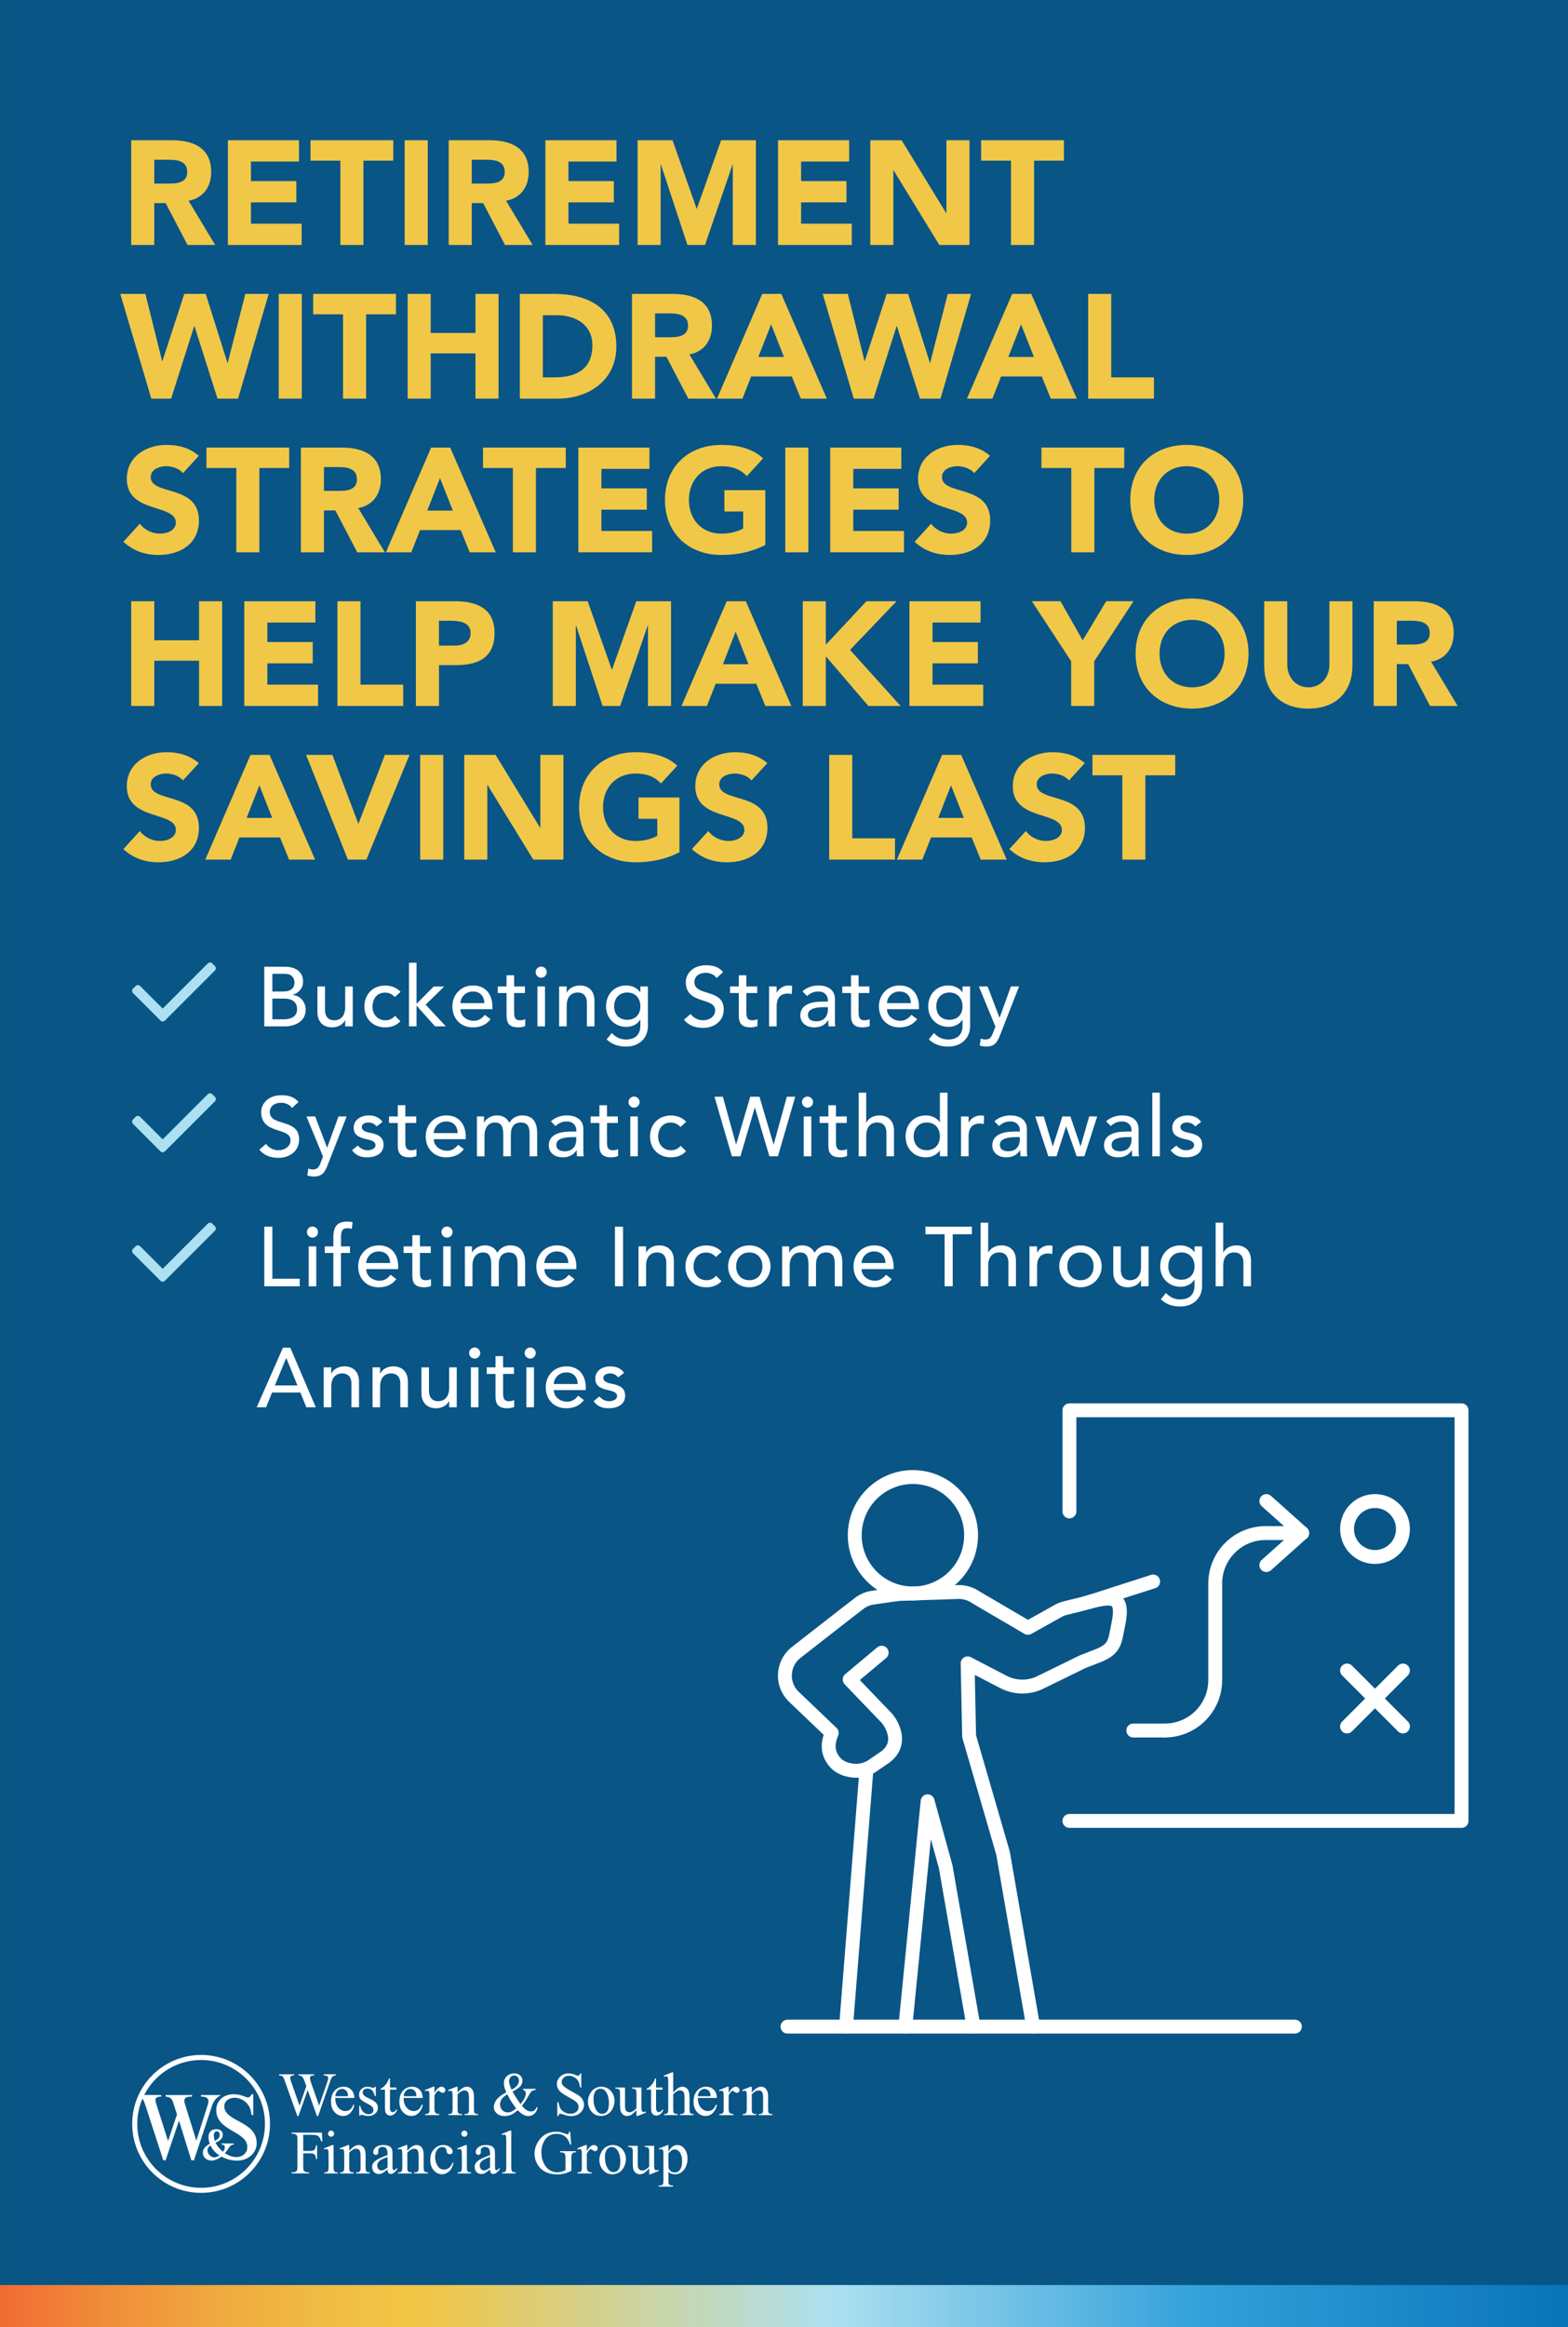 <?xml version="1.0" encoding="UTF-8"?><svg id="Layer_1" xmlns="http://www.w3.org/2000/svg" xmlns:xlink="http://www.w3.org/1999/xlink" viewBox="0 0 1920 2847.29"><rect x="0" y="0" width="1920" height="2847.29" fill="#333333" stroke="none"/><defs><style>.cls-1{fill:#fff;}.cls-2{fill:#f1c747;}.cls-3{fill:#095586;}.cls-4{fill:#ade0f0;stroke:#ade0f0;stroke-miterlimit:10;}.cls-5{fill:none;stroke:#fff;stroke-linecap:round;stroke-linejoin:round;stroke-width:17px;}.cls-6{fill:url(#linear-gradient);}</style><linearGradient id="linear-gradient" x1="0" y1="2821.46" x2="1920" y2="2821.46" gradientUnits="userSpaceOnUse"><stop offset="0" stop-color="#f06c33"/><stop offset=".07" stop-color="#f08e3a"/><stop offset=".15" stop-color="#f0ad40"/><stop offset=".22" stop-color="#f0bf44"/><stop offset=".27" stop-color="#f1c646"/><stop offset=".53" stop-color="#ade0f0"/><stop offset=".76" stop-color="#35a2db"/><stop offset="1" stop-color="#0973b9"/><stop offset="1" stop-color="#000"/></linearGradient></defs><rect class="cls-3" x=".07" width="1919.92" height="2847.24"/><rect class="cls-6" y="2795.64" width="1920" height="51.65"/><path class="cls-1" d="M411.28,2537.82v1.39c-1.3,0-2.36.23-3.17.7-.81.47-1.58,1.34-2.32,2.61-.49.86-1.26,2.91-2.32,6.15l-13.9,40.24h-1.48l-11.36-31.87-11.3,31.87h-1.33l-14.83-41.45c-1.1-3.09-1.8-4.92-2.1-5.48-.49-.94-1.16-1.63-2.01-2.08-.85-.45-1.99-.68-3.44-.68v-1.39h18.46v1.39h-.88c-1.3,0-2.3.29-2.98.88-.69.59-1.03,1.31-1.03,2.14s.54,2.84,1.62,5.94l9.84,28.02,8.33-23.82-1.51-4.23-1.18-3.35c-.52-1.23-1.09-2.31-1.73-3.24-.32-.47-.71-.86-1.18-1.18-.62-.44-1.23-.76-1.85-.96-.47-.15-1.2-.22-2.21-.22v-1.39h19.44v1.39h-1.33c-1.38,0-2.38.29-3.02.88-.64.59-.96,1.39-.96,2.39,0,1.25.55,3.44,1.66,6.56l9.57,27.13,9.5-27.5c1.08-3.05,1.62-5.16,1.62-6.34,0-.56-.18-1.09-.53-1.58-.36-.49-.8-.84-1.34-1.03-.93-.34-2.15-.52-3.64-.52v-1.39h14.89Z"/><path class="cls-1" d="M410.56,2566.8c-.03,4.99,1.19,8.9,3.64,11.73,2.45,2.84,5.33,4.25,8.65,4.25,2.21,0,4.13-.6,5.76-1.81,1.63-1.2,3-3.29,4.1-6.26l1.13.74c-.52,3.39-2.01,6.46-4.49,9.21-2.48,2.75-5.58,4.13-9.31,4.13-4.05,0-7.51-1.58-10.4-4.73-2.88-3.16-4.32-7.39-4.32-12.72,0-5.77,1.48-10.26,4.44-13.49,2.96-3.23,6.67-4.84,11.13-4.84,3.78,0,6.88,1.25,9.31,3.75,2.43,2.5,3.64,5.84,3.64,10.02h-23.28ZM410.56,2564.65h15.62c-.12-2.16-.38-3.69-.77-4.57-.61-1.38-1.53-2.46-2.75-3.24-1.22-.79-2.49-1.18-3.81-1.18-2.04,0-3.86.79-5.47,2.38-1.61,1.59-2.55,3.79-2.82,6.62Z"/><path class="cls-1" d="M460.19,2553.03v11.46h-1.23c-.93-3.6-2.13-6.05-3.59-7.35-1.46-1.3-3.32-1.95-5.57-1.95-1.72,0-3.1.46-4.16,1.37-1.06.91-1.58,1.92-1.58,3.02,0,1.38.39,2.56,1.17,3.54.75,1.01,2.3,2.08,4.63,3.21l5.38,2.62c4.98,2.43,7.48,5.64,7.48,9.62,0,3.07-1.16,5.54-3.48,7.42-2.32,1.88-4.91,2.82-7.78,2.82-2.06,0-4.42-.37-7.06-1.12-.81-.25-1.47-.37-1.99-.37-.56,0-1.01.33-1.32.98h-1.23v-12.03h1.23c.69,3.44,2,6.02,3.93,7.76,1.94,1.74,4.11,2.61,6.51,2.61,1.69,0,3.07-.5,4.14-1.49,1.07-.99,1.6-2.2,1.6-3.6,0-1.7-.6-3.13-1.79-4.28-1.19-1.16-3.57-2.62-7.13-4.39-3.56-1.77-5.9-3.36-7-4.79-1.11-1.4-1.66-3.17-1.66-5.3,0-2.77.95-5.09,2.86-6.96,1.9-1.87,4.37-2.8,7.39-2.8,1.33,0,2.94.28,4.83.84,1.25.37,2.09.55,2.51.55.39,0,.7-.09.92-.26.22-.17.48-.55.77-1.13h1.23Z"/><path class="cls-1" d="M477.5,2542.91v11.1h7.88v2.57h-7.88v21.92c0,2.19.31,3.66.94,4.43.63.76,1.43,1.14,2.42,1.14.81,0,1.6-.25,2.36-.76.76-.5,1.36-1.25,1.77-2.23h1.44c-.86,2.4-2.08,4.21-3.66,5.42-1.58,1.21-3.21,1.82-4.88,1.82-1.13,0-2.24-.32-3.33-.94-1.09-.63-1.89-1.52-2.4-2.69-.52-1.17-.78-2.97-.78-5.41v-22.72h-5.34v-1.21c1.35-.54,2.74-1.45,4.15-2.74,1.42-1.29,2.68-2.82,3.8-4.59.57-.94,1.36-2.64,2.38-5.13h1.13Z"/><path class="cls-1" d="M494.28,2566.8c-.03,4.99,1.19,8.9,3.64,11.73,2.45,2.84,5.33,4.25,8.65,4.25,2.21,0,4.13-.6,5.76-1.81,1.63-1.2,3-3.29,4.1-6.26l1.13.74c-.52,3.39-2.01,6.46-4.49,9.21-2.48,2.75-5.58,4.13-9.31,4.13-4.05,0-7.51-1.58-10.4-4.73-2.88-3.16-4.32-7.39-4.32-12.72,0-5.77,1.48-10.26,4.43-13.49,2.96-3.23,6.67-4.84,11.13-4.84,3.78,0,6.88,1.25,9.31,3.75,2.43,2.5,3.64,5.84,3.64,10.02h-23.28ZM494.28,2564.65h15.62c-.12-2.16-.38-3.69-.77-4.57-.61-1.38-1.53-2.46-2.75-3.24-1.22-.79-2.49-1.18-3.81-1.18-2.04,0-3.86.79-5.47,2.38-1.61,1.59-2.55,3.79-2.82,6.62Z"/><path class="cls-1" d="M531.99,2553.03v7.58c2.81-5.05,5.7-7.58,8.65-7.58,1.34,0,2.46.41,3.34,1.23.88.82,1.32,1.77,1.32,2.85,0,.96-.32,1.77-.95,2.43-.63.66-1.39.99-2.27.99s-1.81-.42-2.88-1.26c-1.06-.84-1.85-1.26-2.37-1.26-.44,0-.92.24-1.43.73-1.1,1-2.24,2.66-3.41,4.95v16.2c0,1.86.23,3.27.7,4.22.32.66.89,1.21,1.7,1.65.81.44,1.98.66,3.51.66v1.34h-17.32v-1.34c1.71,0,2.99-.27,3.82-.81.61-.4,1.04-1.02,1.29-1.88.12-.42.18-1.61.18-3.58v-13.1c0-3.91-.08-6.24-.24-6.99-.16-.75-.45-1.29-.88-1.63-.43-.34-.96-.52-1.6-.52-.76,0-1.62.19-2.57.55l-.37-1.34,10.22-4.11h1.55Z"/><path class="cls-1" d="M560.33,2560.17c3.95-4.76,7.7-7.14,11.28-7.14,1.84,0,3.42.46,4.74,1.38,1.32.92,2.38,2.44,3.16,4.55.54,1.48.81,3.74.81,6.78v14.42c0,2.13.17,3.57.51,4.33.27.61.7,1.09,1.3,1.43.6.35,1.71.51,3.32.51v1.34h-16.7v-1.34h.7c1.57,0,2.67-.24,3.3-.71.63-.48,1.06-1.18,1.31-2.11.1-.36.15-1.52.15-3.45v-13.83c0-3.07-.4-5.3-1.19-6.69-.79-1.39-2.13-2.09-4.01-2.09-2.9,0-5.8,1.6-8.68,4.79v17.82c0,2.28.14,3.68.41,4.22.34.71.82,1.23,1.42,1.56.61.33,1.83.49,3.67.49v1.34h-16.75v-1.34h.74c1.72,0,2.89-.43,3.49-1.3.6-.87.91-2.53.91-4.97v-12.59c0-4.03-.09-6.49-.28-7.37-.18-.88-.46-1.48-.84-1.8-.38-.32-.89-.48-1.52-.48-.69,0-1.51.19-2.46.55l-.55-1.34,10.18-4.11h1.59v7.14Z"/><path class="cls-1" d="M640.46,2555.6h15.47v1.38c-2.14.17-3.72.65-4.73,1.42-1.02.77-2.61,3.11-4.79,7.02-2.18,3.9-4.63,7.55-7.34,10.94,2.18,2.55,4.14,4.34,5.86,5.36,1.72,1.02,3.45,1.53,5.2,1.53s3.13-.46,4.31-1.38c1.18-.92,2.02-2.28,2.51-4.07l1.36.99c-.91,3.46-2.37,6.01-4.38,7.65-2.02,1.64-4.36,2.46-7.03,2.46-2.02,0-4.06-.55-6.14-1.63-2.08-1.09-4.34-2.93-6.79-5.53-3.04,2.69-5.78,4.56-8.23,5.6-2.44,1.04-5.05,1.56-7.82,1.56-4.05,0-7.26-1.08-9.64-3.24-2.38-2.16-3.57-4.74-3.57-7.74s1.07-5.94,3.2-8.9c2.14-2.96,6.16-6.02,12.06-9.19-1.16-2.55-1.94-4.64-2.36-6.28-.42-1.63-.62-3.2-.62-4.69,0-4.2,1.54-7.4,4.64-9.61,2.4-1.72,5.14-2.58,8.21-2.58s5.31.86,7.15,2.59c1.84,1.73,2.76,3.85,2.76,6.38s-.89,4.88-2.68,6.84c-1.78,1.96-4.93,4.11-9.45,6.44,3.12,5.54,6.36,10.63,9.72,15.27,4.37-5.16,6.55-9.51,6.55-13.04,0-1.13-.37-2.13-1.1-3.02-.54-.66-1.31-1.05-2.32-1.18v-1.38ZM632.03,2579.6c-3.23-4.42-5.47-7.66-6.71-9.69-1.25-2.04-2.62-4.57-4.11-7.59-2.95,1.69-5.18,3.56-6.67,5.59-1.49,2.04-2.23,4.24-2.23,6.62,0,2.63.85,4.93,2.54,6.92,1.7,1.98,3.98,2.98,6.85,2.98,1.54,0,3.03-.3,4.47-.91,1.44-.61,3.39-1.92,5.87-3.92ZM626.36,2556.55c3.05-1.44,5.33-3.09,6.85-4.93,1.51-1.84,2.27-3.89,2.27-6.15,0-1.77-.55-3.23-1.64-4.38-1.09-1.15-2.44-1.73-4.07-1.73-2.14,0-3.75.74-4.84,2.23-1.09,1.48-1.63,2.94-1.63,4.36,0,1.21.2,2.55.62,4.03.41,1.49,1.23,3.68,2.44,6.57Z"/><path class="cls-1" d="M711.74,2536.69v17.27h-1.39c-.44-3.32-1.23-5.96-2.37-7.92-1.14-1.97-2.76-3.53-4.87-4.68-2.11-1.15-4.29-1.73-6.54-1.73-2.55,0-4.66.78-6.33,2.34-1.67,1.56-2.5,3.34-2.5,5.32,0,1.52.53,2.91,1.58,4.16,1.52,1.84,5.14,4.3,10.86,7.37,4.66,2.5,7.85,4.43,9.56,5.76,1.71,1.34,3.03,2.92,3.95,4.73.92,1.82,1.39,3.72,1.39,5.71,0,3.78-1.47,7.05-4.4,9.78-2.93,2.74-6.7,4.11-11.31,4.11-1.44,0-2.81-.11-4.08-.34-.76-.13-2.33-.58-4.72-1.36-2.39-.79-3.9-1.18-4.54-1.18s-1.1.19-1.45.56c-.35.37-.62,1.14-.79,2.32h-1.39v-17.11h1.39c.64,3.58,1.49,6.26,2.57,8.04,1.08,1.78,2.72,3.26,4.94,4.44,2.22,1.18,4.65,1.76,7.29,1.76,3.06,0,5.48-.81,7.25-2.43,1.78-1.62,2.66-3.54,2.66-5.75,0-1.23-.34-2.47-1.01-3.72-.68-1.25-1.72-2.42-3.14-3.5-.96-.73-3.57-2.3-7.84-4.69-4.27-2.39-7.31-4.3-9.12-5.72-1.81-1.42-3.17-2.99-4.11-4.71-.93-1.72-1.4-3.61-1.4-5.67,0-3.58,1.37-6.67,4.12-9.25,2.74-2.59,6.24-3.88,10.48-3.88,2.65,0,5.46.65,8.43,1.96,1.37.61,2.34.92,2.9.92.64,0,1.16-.19,1.57-.57.4-.38.73-1.15.98-2.31h1.39Z"/><path class="cls-1" d="M736.24,2553.03c5.1,0,9.2,1.94,12.29,5.82,2.62,3.31,3.94,7.12,3.94,11.42,0,3.02-.72,6.08-2.17,9.17-1.45,3.09-3.44,5.43-5.98,7-2.54,1.57-5.37,2.36-8.48,2.36-5.08,0-9.12-2.03-12.11-6.08-2.53-3.41-3.79-7.24-3.79-11.49,0-3.1.76-6.17,2.3-9.23,1.53-3.06,3.55-5.32,6.05-6.78,2.5-1.46,5.15-2.19,7.95-2.19ZM735.1,2555.45c-1.3,0-2.61.38-3.93,1.16-1.31.77-2.38,2.13-3.19,4.07-.81,1.94-1.22,4.43-1.22,7.47,0,4.91.97,9.14,2.93,12.7,1.95,3.56,4.52,5.34,7.72,5.34,2.39,0,4.35-.98,5.9-2.95,1.55-1.96,2.32-5.33,2.32-10.12,0-5.99-1.29-10.7-3.87-14.13-1.74-2.35-3.96-3.53-6.66-3.53Z"/><path class="cls-1" d="M785.38,2554.01v20.5c0,3.89.09,6.27.28,7.13.18.87.47,1.47.88,1.82.4.34.87.51,1.41.51.76,0,1.62-.21,2.57-.63l.51,1.34-10.06,4.11h-1.65v-7.14c-2.9,3.14-5.11,5.12-6.64,5.92-1.52.81-3.14,1.21-4.83,1.21-1.89,0-3.53-.54-4.92-1.64-1.39-1.09-2.36-2.5-2.9-4.22-.54-1.72-.81-4.15-.81-7.29v-15.07c0-1.61-.17-2.73-.51-3.34-.34-.62-.85-1.1-1.53-1.43-.67-.33-1.89-.49-3.66-.47v-1.33h11.82v22.6c0,3.15.54,5.21,1.64,6.19,1.09.98,2.41,1.48,3.97,1.48,1.06,0,2.25-.33,3.59-1s2.93-1.93,4.78-3.8v-19.16c0-1.92-.35-3.22-1.06-3.9-.7-.68-2.17-1.04-4.39-1.09v-1.33h11.51Z"/><path class="cls-1" d="M803.33,2542.91v11.1h7.87v2.57h-7.87v21.92c0,2.19.31,3.66.94,4.43.63.76,1.44,1.14,2.42,1.14.81,0,1.6-.25,2.36-.76.76-.5,1.36-1.25,1.78-2.23h1.44c-.86,2.4-2.09,4.21-3.66,5.42-1.58,1.21-3.21,1.82-4.88,1.82-1.13,0-2.25-.32-3.33-.94-1.09-.63-1.89-1.52-2.41-2.69-.52-1.17-.77-2.97-.77-5.41v-22.72h-5.34v-1.21c1.35-.54,2.74-1.45,4.15-2.74,1.42-1.29,2.68-2.82,3.8-4.59.57-.94,1.36-2.64,2.39-5.13h1.13Z"/><path class="cls-1" d="M824.37,2535.41v24.67c2.72-3,4.88-4.92,6.48-5.77,1.59-.85,3.19-1.27,4.78-1.27,1.91,0,3.56.53,4.93,1.59,1.37,1.06,2.39,2.71,3.05,4.97.47,1.57.7,4.45.7,8.63v11.94c0,2.13.17,3.58.51,4.36.25.59.66,1.05,1.25,1.39.58.35,1.66.51,3.23.51v1.34h-16.55v-1.34h.77c1.57,0,2.66-.24,3.28-.71.61-.48,1.04-1.18,1.29-2.11.07-.39.11-1.54.11-3.45v-11.94c0-3.69-.19-6.11-.57-7.26-.38-1.15-.98-2.02-1.82-2.6-.83-.58-1.84-.87-3.02-.87s-2.45.32-3.75.96c-1.3.64-2.86,1.93-4.67,3.87v17.84c0,2.3.13,3.73.38,4.29.26.56.74,1.03,1.44,1.41.7.38,1.91.57,3.63.57v1.34h-16.7v-1.34c1.49,0,2.67-.23,3.52-.69.49-.24.88-.71,1.18-1.39.29-.69.44-2.08.44-4.18v-30.58c0-3.83-.09-6.18-.28-7.06-.18-.88-.46-1.48-.84-1.79-.38-.32-.89-.47-1.52-.47-.51,0-1.35.2-2.5.59l-.51-1.34,10.07-4.11h1.69Z"/><path class="cls-1" d="M854.5,2566.8c-.03,4.99,1.19,8.9,3.64,11.73,2.45,2.84,5.33,4.25,8.64,4.25,2.21,0,4.12-.6,5.76-1.81,1.63-1.2,3-3.29,4.1-6.26l1.13.74c-.52,3.39-2.02,6.46-4.49,9.21-2.48,2.75-5.58,4.13-9.31,4.13-4.05,0-7.52-1.58-10.4-4.73-2.88-3.16-4.32-7.39-4.32-12.72,0-5.77,1.48-10.26,4.43-13.49,2.96-3.23,6.67-4.84,11.13-4.84,3.78,0,6.88,1.25,9.31,3.75,2.43,2.5,3.65,5.84,3.65,10.02h-23.28ZM854.5,2564.65h15.62c-.12-2.16-.38-3.69-.77-4.57-.62-1.38-1.53-2.46-2.75-3.24-1.22-.79-2.49-1.18-3.81-1.18-2.04,0-3.87.79-5.48,2.38-1.61,1.59-2.55,3.79-2.82,6.62Z"/><path class="cls-1" d="M892.22,2553.03v7.58c2.81-5.05,5.69-7.58,8.65-7.58,1.34,0,2.46.41,3.34,1.23.88.82,1.32,1.77,1.32,2.85,0,.96-.32,1.77-.95,2.43-.63.66-1.39.99-2.27.99s-1.81-.42-2.88-1.26c-1.06-.84-1.85-1.26-2.36-1.26-.44,0-.92.24-1.44.73-1.1,1-2.24,2.66-3.41,4.95v16.2c0,1.86.23,3.27.7,4.22.32.66.89,1.21,1.7,1.65.81.44,1.98.66,3.51.66v1.34h-17.32v-1.34c1.72,0,2.99-.27,3.83-.81.61-.4,1.04-1.02,1.28-1.88.12-.42.19-1.61.19-3.58v-13.1c0-3.91-.08-6.24-.24-6.99-.16-.75-.45-1.29-.88-1.63-.42-.34-.96-.52-1.59-.52-.76,0-1.62.19-2.57.55l-.37-1.34,10.22-4.11h1.55Z"/><path class="cls-1" d="M920.55,2560.17c3.94-4.76,7.7-7.14,11.28-7.14,1.84,0,3.42.46,4.74,1.38,1.33.92,2.38,2.44,3.16,4.55.54,1.48.81,3.74.81,6.78v14.42c0,2.13.17,3.57.51,4.33.27.61.7,1.09,1.3,1.43.6.35,1.71.51,3.32.51v1.34h-16.7v-1.34h.7c1.57,0,2.67-.24,3.3-.71.63-.48,1.06-1.18,1.31-2.11.1-.36.15-1.52.15-3.45v-13.83c0-3.07-.4-5.3-1.19-6.69-.79-1.39-2.13-2.09-4.01-2.09-2.9,0-5.8,1.6-8.67,4.79v17.82c0,2.28.14,3.68.4,4.22.35.71.82,1.23,1.42,1.56.6.33,1.83.49,3.67.49v1.34h-16.75v-1.34h.74c1.72,0,2.89-.43,3.49-1.3.6-.87.91-2.53.91-4.97v-12.59c0-4.03-.1-6.49-.28-7.37-.18-.88-.46-1.48-.84-1.8-.38-.32-.89-.48-1.52-.48-.69,0-1.51.19-2.46.55l-.55-1.34,10.18-4.11h1.59v7.14Z"/><path class="cls-1" d="M371.31,2611.87v19.68h9.1c2.07,0,3.59-.46,4.55-1.39.96-.92,1.6-2.74,1.92-5.45h1.39v16.85h-1.39c-.02-1.94-.27-3.36-.75-4.27-.48-.91-1.13-1.59-1.98-2.04-.84-.45-2.09-.68-3.75-.68h-9.1v15.67c0,2.52.16,4.19.48,4.99.24.61.76,1.14,1.54,1.58,1.08.59,2.2.88,3.38.88h1.8v1.39h-21.43v-1.39h1.77c2.06,0,3.56-.6,4.49-1.8.59-.79.88-2.67.88-5.65v-32.27c0-2.52-.16-4.18-.48-4.99-.25-.61-.75-1.14-1.51-1.58-1.06-.58-2.18-.88-3.39-.88h-1.77v-1.39h37.1l.51,10.95h-1.28c-.64-2.32-1.39-4.03-2.23-5.12-.85-1.09-1.89-1.88-3.13-2.37-1.24-.49-3.15-.74-5.75-.74h-10.98Z"/><path class="cls-1" d="M408.45,2624.36v27.13c0,2.1.15,3.5.46,4.2.31.7.76,1.22,1.37,1.56.6.35,1.71.51,3.31.51v1.34h-16.39v-1.34c1.64,0,2.74-.15,3.3-.47.56-.32,1.01-.84,1.34-1.58.33-.73.49-2.14.49-4.22v-13.05c0-3.65-.11-6.01-.33-7.09-.17-.78-.44-1.33-.81-1.63-.37-.31-.87-.46-1.5-.46-.69,0-1.52.19-2.5.55l-.51-1.34,10.15-4.11h1.62ZM405.41,2606.73c1.03,0,1.9.36,2.63,1.08.72.72,1.08,1.6,1.08,2.62s-.36,1.91-1.08,2.64c-.72.74-1.6,1.1-2.63,1.1s-1.91-.37-2.64-1.1c-.73-.73-1.1-1.62-1.1-2.64s.36-1.9,1.08-2.62c.72-.72,1.61-1.08,2.66-1.08Z"/><path class="cls-1" d="M427.64,2631.5c3.94-4.76,7.7-7.14,11.28-7.14,1.84,0,3.42.46,4.74,1.38,1.32.92,2.38,2.44,3.16,4.55.54,1.48.81,3.74.81,6.78v14.42c0,2.13.17,3.57.51,4.33.27.61.7,1.09,1.3,1.43.6.35,1.71.51,3.32.51v1.34h-16.7v-1.34h.7c1.57,0,2.67-.24,3.29-.71.63-.48,1.06-1.18,1.31-2.11.1-.37.15-1.52.15-3.45v-13.83c0-3.07-.4-5.31-1.19-6.69-.79-1.39-2.13-2.09-4.01-2.09-2.91,0-5.8,1.59-8.68,4.79v17.82c0,2.27.13,3.68.41,4.22.34.71.82,1.23,1.42,1.56.6.33,1.83.49,3.67.49v1.34h-16.75v-1.34h.74c1.73,0,2.89-.43,3.49-1.3.6-.87.9-2.53.9-4.97v-12.59c0-4.03-.09-6.49-.27-7.37-.18-.88-.47-1.48-.85-1.8-.38-.32-.89-.48-1.52-.48-.68,0-1.5.19-2.46.55l-.55-1.34,10.18-4.11h1.59v7.14Z"/><path class="cls-1" d="M474.52,2654.26c-3.47,2.67-5.64,4.22-6.53,4.64-1.33.61-2.74.92-4.24.92-2.34,0-4.26-.8-5.77-2.4-1.51-1.6-2.27-3.71-2.27-6.32,0-1.65.37-3.08,1.11-4.29,1.01-1.68,2.76-3.25,5.26-4.73,2.5-1.48,6.64-3.27,12.45-5.39v-1.32c0-3.35-.53-5.64-1.6-6.89-1.07-1.25-2.62-1.87-4.65-1.87-1.54,0-2.77.42-3.68,1.25-.93.83-1.4,1.79-1.4,2.86l.07,2.13c0,1.12-.29,1.99-.87,2.61-.58.61-1.34.92-2.28.92s-1.66-.32-2.24-.96c-.58-.64-.87-1.51-.87-2.61,0-2.11,1.08-4.04,3.24-5.81,2.16-1.76,5.2-2.65,9.1-2.65,3,0,5.45.5,7.37,1.51,1.45.76,2.52,1.95,3.21,3.58.44,1.06.66,3.22.66,6.48v11.47c0,3.22.06,5.19.18,5.92.12.73.32,1.21.61,1.46.28.25.6.37.97.37.39,0,.73-.09,1.03-.26.51-.32,1.5-1.21,2.97-2.67v2.05c-2.74,3.67-5.36,5.5-7.85,5.5-1.2,0-2.15-.42-2.86-1.25-.71-.83-1.08-2.25-1.1-4.26ZM474.52,2651.85v-12.9c-3.72,1.48-6.12,2.53-7.21,3.14-1.95,1.09-3.34,2.22-4.18,3.4-.84,1.19-1.26,2.48-1.26,3.89,0,1.77.53,3.24,1.59,4.41,1.06,1.17,2.28,1.75,3.66,1.75,1.87,0,4.34-1.23,7.39-3.7Z"/><path class="cls-1" d="M498.77,2631.5c3.94-4.76,7.7-7.14,11.28-7.14,1.84,0,3.42.46,4.74,1.38,1.32.92,2.38,2.44,3.16,4.55.54,1.48.81,3.74.81,6.78v14.42c0,2.13.17,3.57.51,4.33.27.61.7,1.09,1.3,1.43.6.35,1.71.51,3.32.51v1.34h-16.7v-1.34h.7c1.57,0,2.67-.24,3.29-.71.63-.48,1.06-1.18,1.31-2.11.1-.37.15-1.52.15-3.45v-13.83c0-3.07-.4-5.31-1.19-6.69-.79-1.39-2.13-2.09-4.01-2.09-2.91,0-5.8,1.59-8.68,4.79v17.82c0,2.27.13,3.68.41,4.22.34.71.82,1.23,1.42,1.56.6.33,1.83.49,3.67.49v1.34h-16.75v-1.34h.74c1.73,0,2.89-.43,3.49-1.3.6-.87.9-2.53.9-4.97v-12.59c0-4.03-.09-6.49-.27-7.37-.19-.88-.47-1.48-.85-1.8-.38-.32-.89-.48-1.52-.48-.69,0-1.51.19-2.46.55l-.55-1.34,10.18-4.11h1.59v7.14Z"/><path class="cls-1" d="M555.27,2646.25c-.91,4.47-2.69,7.9-5.34,10.29-2.65,2.39-5.59,3.59-8.8,3.59-3.83,0-7.17-1.61-10.01-4.83-2.85-3.22-4.27-7.56-4.27-13.04s1.58-9.61,4.73-12.93c3.15-3.32,6.93-4.97,11.35-4.97,3.31,0,6.03.88,8.16,2.63,2.13,1.75,3.2,3.57,3.2,5.45,0,.93-.3,1.68-.9,2.26-.6.58-1.44.86-2.52.86-1.45,0-2.53-.47-3.25-1.39-.43-.51-.72-1.49-.85-2.94-.14-1.44-.63-2.55-1.49-3.3-.86-.74-2.05-1.11-3.57-1.11-2.45,0-4.43.91-5.92,2.73-1.98,2.41-2.98,5.59-2.98,9.54s.99,7.58,2.96,10.66c1.98,3.08,4.64,4.63,8,4.63,2.4,0,4.56-.82,6.48-2.45,1.35-1.13,2.66-3.19,3.94-6.19l1.08.52Z"/><path class="cls-1" d="M571.66,2624.36v27.13c0,2.1.16,3.5.46,4.2.31.7.77,1.22,1.37,1.56.6.35,1.7.51,3.31.51v1.34h-16.39v-1.34c1.64,0,2.74-.15,3.3-.47.57-.32,1.01-.84,1.34-1.58.33-.73.5-2.14.5-4.22v-13.05c0-3.65-.11-6.01-.33-7.09-.17-.78-.44-1.33-.81-1.63-.37-.31-.87-.46-1.51-.46-.68,0-1.52.19-2.5.55l-.51-1.34,10.15-4.11h1.62ZM568.62,2606.73c1.03,0,1.9.36,2.62,1.08.72.72,1.08,1.6,1.08,2.62s-.36,1.91-1.08,2.64c-.72.74-1.59,1.1-2.62,1.1s-1.91-.37-2.64-1.1c-.74-.73-1.1-1.62-1.1-2.64s.36-1.9,1.08-2.62c.72-.72,1.61-1.08,2.66-1.08Z"/><path class="cls-1" d="M600.05,2654.26c-3.47,2.67-5.64,4.22-6.53,4.64-1.33.61-2.74.92-4.24.92-2.34,0-4.26-.8-5.77-2.4-1.51-1.6-2.27-3.71-2.27-6.32,0-1.65.37-3.08,1.1-4.29,1.01-1.68,2.76-3.25,5.26-4.73,2.5-1.48,6.64-3.27,12.45-5.39v-1.32c0-3.35-.53-5.64-1.6-6.89-1.06-1.25-2.62-1.87-4.65-1.87-1.54,0-2.77.42-3.68,1.25-.93.83-1.4,1.79-1.4,2.86l.07,2.13c0,1.12-.29,1.99-.87,2.61-.58.61-1.34.92-2.28.92s-1.66-.32-2.24-.96c-.58-.64-.87-1.51-.87-2.61,0-2.11,1.08-4.04,3.24-5.81,2.16-1.76,5.2-2.65,9.1-2.65,3,0,5.45.5,7.37,1.51,1.45.76,2.52,1.95,3.21,3.58.44,1.06.67,3.22.67,6.48v11.47c0,3.22.06,5.19.18,5.92.12.73.32,1.21.6,1.46.28.25.61.37.97.37.39,0,.73-.09,1.02-.26.51-.32,1.5-1.21,2.97-2.67v2.05c-2.74,3.67-5.36,5.5-7.86,5.5-1.2,0-2.15-.42-2.86-1.25-.71-.83-1.08-2.25-1.1-4.26ZM600.05,2651.85v-12.9c-3.72,1.48-6.12,2.53-7.21,3.14-1.95,1.09-3.34,2.22-4.18,3.4-.84,1.19-1.26,2.48-1.26,3.89,0,1.77.53,3.24,1.59,4.41,1.06,1.17,2.28,1.75,3.66,1.75,1.87,0,4.34-1.23,7.39-3.7Z"/><path class="cls-1" d="M626.05,2606.73v44.76c0,2.1.16,3.5.46,4.18.31.68.78,1.2,1.41,1.55.64.36,1.83.53,3.57.53v1.34h-16.55v-1.34c1.55,0,2.61-.15,3.17-.47.57-.32,1.01-.84,1.33-1.58.32-.73.48-2.14.48-4.22v-30.68c0-3.78-.09-6.1-.26-6.97-.17-.86-.45-1.46-.83-1.77-.38-.32-.86-.48-1.46-.48-.64,0-1.45.2-2.43.59l-.63-1.34,10.06-4.11h1.66Z"/><path class="cls-1" d="M698.15,2608.01l1.28,15.78h-1.28c-1.3-3.92-2.98-6.87-5.05-8.85-2.97-2.87-6.8-4.3-11.46-4.3-6.37,0-11.21,2.51-14.52,7.54-2.77,4.24-4.16,9.29-4.16,15.15,0,4.76.92,9.1,2.76,13.02,1.84,3.93,4.25,6.8,7.23,8.63,2.98,1.83,6.05,2.74,9.19,2.74,1.84,0,3.62-.23,5.34-.69,1.72-.47,3.38-1.15,4.97-2.06v-14.4c0-2.51-.19-4.15-.57-4.92-.38-.77-.97-1.36-1.77-1.77-.8-.41-2.21-.61-4.23-.61v-1.39h19.38v1.39h-.92c-1.92,0-3.23.64-3.94,1.92-.49.9-.74,2.7-.74,5.38v15.26c-2.82,1.52-5.6,2.64-8.35,3.35-2.74.71-5.8,1.07-9.16,1.07-9.64,0-16.96-3.09-21.97-9.28-3.75-4.64-5.63-9.99-5.63-16.05,0-4.39,1.06-8.6,3.17-12.63,2.5-4.79,5.94-8.47,10.3-11.05,3.66-2.13,7.97-3.2,12.95-3.2,1.81,0,3.47.15,4.95.44,1.48.3,3.59.95,6.31,1.97,1.37.52,2.29.78,2.76.78s.87-.21,1.2-.65c.33-.43.53-1.28.61-2.54h1.39Z"/><path class="cls-1" d="M718.56,2624.36v7.58c2.81-5.05,5.69-7.58,8.65-7.58,1.35,0,2.46.41,3.34,1.23.88.82,1.32,1.77,1.32,2.85,0,.96-.32,1.77-.95,2.43-.64.66-1.39.99-2.27.99s-1.81-.42-2.88-1.26c-1.06-.84-1.85-1.26-2.37-1.26-.44,0-.92.24-1.43.73-1.1,1-2.24,2.66-3.41,4.95v16.21c0,1.86.23,3.26.7,4.22.32.66.89,1.21,1.7,1.65.81.44,1.98.66,3.51.66v1.34h-17.32v-1.34c1.72,0,2.99-.27,3.82-.81.61-.39,1.04-1.02,1.29-1.88.12-.42.19-1.61.19-3.58v-13.1c0-3.91-.08-6.24-.24-6.99-.16-.75-.45-1.29-.88-1.64-.43-.34-.96-.51-1.6-.51-.76,0-1.62.19-2.57.55l-.37-1.34,10.22-4.11h1.55Z"/><path class="cls-1" d="M750.2,2624.36c5.1,0,9.2,1.94,12.29,5.82,2.63,3.31,3.94,7.12,3.94,11.42,0,3.02-.72,6.08-2.17,9.17-1.45,3.09-3.44,5.43-5.98,7-2.54,1.57-5.37,2.36-8.48,2.36-5.08,0-9.12-2.03-12.11-6.08-2.52-3.41-3.79-7.24-3.79-11.49,0-3.09.77-6.16,2.3-9.23,1.54-3.06,3.55-5.32,6.06-6.78,2.5-1.46,5.15-2.19,7.95-2.19ZM749.05,2626.77c-1.3,0-2.61.39-3.92,1.16-1.31.77-2.38,2.13-3.19,4.07-.81,1.94-1.22,4.43-1.22,7.47,0,4.91.98,9.14,2.93,12.7,1.96,3.56,4.53,5.33,7.72,5.33,2.38,0,4.35-.98,5.9-2.94,1.54-1.96,2.32-5.33,2.32-10.12,0-5.99-1.29-10.7-3.87-14.13-1.75-2.35-3.97-3.53-6.67-3.53Z"/><path class="cls-1" d="M800.97,2625.33v20.5c0,3.89.09,6.27.28,7.13.18.87.48,1.47.88,1.82.4.34.87.51,1.41.51.76,0,1.62-.21,2.57-.63l.52,1.34-10.07,4.11h-1.65v-7.14c-2.9,3.14-5.11,5.11-6.64,5.92-1.53.81-3.14,1.22-4.83,1.22-1.89,0-3.53-.54-4.92-1.64-1.39-1.09-2.35-2.5-2.9-4.22-.54-1.72-.81-4.15-.81-7.29v-15.07c0-1.61-.17-2.72-.52-3.34-.34-.62-.85-1.1-1.53-1.43-.67-.34-1.89-.49-3.66-.47v-1.33h11.82v22.6c0,3.15.55,5.21,1.64,6.19,1.09.98,2.42,1.48,3.96,1.48,1.06,0,2.26-.33,3.6-.99,1.34-.67,2.93-1.93,4.78-3.8v-19.16c0-1.92-.35-3.22-1.06-3.89-.7-.68-2.17-1.04-4.39-1.09v-1.33h11.51Z"/><path class="cls-1" d="M806.69,2628.73l10.37-4.22h1.4v7.88c1.74-2.97,3.49-5.06,5.24-6.25,1.75-1.19,3.6-1.78,5.53-1.78,3.38,0,6.2,1.32,8.46,3.98,2.77,3.24,4.15,7.47,4.15,12.67,0,5.82-1.67,10.63-5,14.44-2.74,3.12-6.2,4.68-10.37,4.68-1.81,0-3.38-.26-4.71-.78-.98-.36-2.08-1.1-3.31-2.21v10.28c0,2.32.14,3.79.42,4.42.28.63.77,1.13,1.47,1.5.7.37,1.97.56,3.81.56v1.34h-17.68v-1.34h.92c1.35.03,2.51-.24,3.47-.77.47-.27.82-.71,1.08-1.31.26-.61.39-2.14.39-4.6v-31.92c0-2.18-.1-3.56-.29-4.15-.2-.58-.51-1.03-.94-1.32-.43-.29-1.01-.44-1.74-.44-.59,0-1.34.17-2.24.52l-.44-1.18ZM818.46,2634.56v12.6c0,2.72.11,4.52.33,5.38.35,1.42,1.18,2.68,2.51,3.76,1.33,1.08,3.01,1.62,5.05,1.62,2.44,0,4.43-.96,5.95-2.87,1.98-2.5,2.97-6.03,2.97-10.57,0-5.16-1.12-9.12-3.38-11.9-1.56-1.92-3.42-2.87-5.58-2.87-1.17,0-2.34.3-3.48.88-.88.44-2.34,1.77-4.37,3.98Z"/><path class="cls-1" d="M161.89,2598.5c0,46.52,37.84,84.36,84.36,84.36s84.36-37.85,84.36-84.36c0-22.54-8.78-43.72-24.71-59.66-15.93-15.93-37.12-24.71-59.66-24.71-46.52,0-84.36,37.85-84.36,84.37ZM168.09,2598.5c0-43.1,35.07-78.17,78.17-78.17,20.88,0,40.51,8.13,55.28,22.89,14.76,14.76,22.89,34.39,22.89,55.28,0,43.1-35.07,78.17-78.17,78.17s-78.17-35.06-78.17-78.17Z"/><path class="cls-1" d="M274.62,2576.81c0-5.82,5.38-10.27,12.68-10.27,7.93,0,19.84,5.93,20.61,21.1h2.18v-25.44h-2.18c-.77,2.51-2.43,3.88-4.6,3.88-2.69,0-7.68-3.88-17.29-3.88-12.55,0-21.25,7.99-21.25,19.51,0,25.95,38.05,25.37,38.05,45.17,0,7.06-5.66,12.22-13.47,12.22-4.45,0-9.49-1.81-14.05-4.85,4.73-4.92,5.31-8.19,7.69-9.56.76-.44,2.21-.99,3.28-.96l-.08-1.29-15.01-.07.08,1.29c2.62.16,3.81,1.03,3.96,2.67.17,1.81-.09,3.54-2.17,6.29-3.8-2.99-7.07-6.83-9.09-11.14,7.2-3.07,9.02-6.47,8.79-10.14-.23-3.89-3.05-6.38-8.04-6.38-5.57,0-8.81,3.06-9.34,8.32-.34,3.4.44,6.63,1.49,9.5-6.82,3.81-8.7,7.77-8.47,11.55.32,5.34,4.72,9.02,10.74,9.07,2.68.02,8.48-1.74,11.84-4.98,5.96,3.28,12.85,5.02,19.27,5.02,13.57,0,24.07-9.25,24.07-21.23,0-27.86-39.69-25.9-39.69-45.41ZM265.61,2607.48c1.96,0,3.38,2.13,3.46,3.48.21,3.51-1.11,5.54-5.62,8.2l-.41.07c-.87-2.49-1.31-5.09-1.21-7.75.2-1.03.9-3.99,3.78-3.99ZM262.34,2639.46c-3.96,0-8.02-4.06-8.27-8.23-.14-2.43.8-4.32,3.64-6.39,2.35,5.05,6.26,9.14,10.93,12.18-2.16,1.59-4.47,2.44-6.3,2.44ZM269.81,2563.89v-.73h-23.68v1.94c6.37-.11,9.1,1.95,9.1,5.61,0,1.26-.26,2.87-1.04,5.16l-13.65,42.71h-.26l-13.91-44.66c-.39-1.37-.65-2.52-.65-3.55,0-4.01,2.86-5.27,9.49-5.27v-1.94h-32.39v1.94c5.33.46,7.67,2.41,9.23,7.22l4.68,14.54-10.79,32.18h-.26l-14.56-45.69c-.52-1.71-.78-2.75-.78-3.78,0-3.32,2.34-4.47,7.02-4.47v-1.94l-25.21-.05c-.43.88.01,1.81-.39,2.72,2.63,1.1,4.16,3.47,5.68,8.09l22.49,69.05h2.88l16.25-48.1h.26l14.95,48.1h3.27l22.32-67.37c1.58-4.56,5.3-9.8,9.93-11.71Z"/><path class="cls-2" d="M160.67,171.57h49.59c26.25,0,48.33,9.05,48.33,38.92,0,17.92-9.59,31.86-27.69,35.11l32.58,54.12h-33.85l-26.79-51.22h-13.94v51.22h-28.24v-128.15ZM188.9,224.6h16.65c10.32,0,23.71-.36,23.71-14.3,0-12.85-11.58-14.84-21.9-14.84h-18.46v29.14Z"/><path class="cls-2" d="M279.04,171.57h87.06v26.06h-58.82v23.89h55.57v26.06h-55.57v26.06h62.08v26.06h-90.32v-128.15Z"/><path class="cls-2" d="M416.78,196.55h-36.56v-24.98h101.36v24.98h-36.56v103.17h-28.24v-103.17Z"/><path class="cls-2" d="M495.51,171.57h28.24v128.15h-28.24v-128.15Z"/><path class="cls-2" d="M549.45,171.57h49.59c26.25,0,48.33,9.05,48.33,38.92,0,17.92-9.59,31.86-27.69,35.11l32.58,54.12h-33.85l-26.79-51.22h-13.94v51.22h-28.24v-128.15ZM577.68,224.6h16.65c10.32,0,23.71-.36,23.71-14.3,0-12.85-11.58-14.84-21.9-14.84h-18.46v29.14Z"/><path class="cls-2" d="M667.82,171.57h87.06v26.06h-58.83v23.89h55.57v26.06h-55.57v26.06h62.08v26.06h-90.32v-128.15Z"/><path class="cls-2" d="M780.76,171.57h42.72l29.5,83.62h.36l29.68-83.62h42.54v128.15h-28.24v-98.28h-.36l-33.67,98.28h-21.54l-32.4-98.28h-.36v98.28h-28.24v-128.15Z"/><path class="cls-2" d="M952.71,171.57h87.06v26.06h-58.83v23.89h55.57v26.06h-55.57v26.06h62.08v26.06h-90.32v-128.15Z"/><path class="cls-2" d="M1065.65,171.57h38.37l54.48,89.05h.36v-89.05h28.24v128.15h-36.92l-55.93-91.22h-.36v91.22h-28.24v-128.15Z"/><path class="cls-2" d="M1237.96,196.55h-36.56v-24.98h101.36v24.98h-36.56v103.17h-28.24v-103.17Z"/><path class="cls-2" d="M147.27,359.57h30.77l20.45,82.17h.36l26.79-82.17h26.25l26.61,84.35h.36l21.54-84.35h28.6l-37.47,128.15h-25.16l-28.24-88.69h-.36l-28.24,88.69h-24.25l-38.01-128.15Z"/><path class="cls-2" d="M341.3,359.57h28.24v128.15h-28.24v-128.15Z"/><path class="cls-2" d="M420.04,384.55h-36.56v-24.98h101.36v24.98h-36.56v103.17h-28.24v-103.17Z"/><path class="cls-2" d="M499.13,359.57h28.24v47.78h54.84v-47.78h28.24v128.15h-28.24v-55.39h-54.84v55.39h-28.24v-128.15Z"/><path class="cls-2" d="M636.51,359.57h42.35c41.27,0,75.84,17.56,75.84,64.44,0,41.45-33.85,63.71-72.04,63.71h-46.15v-128.15ZM664.74,461.65h14.66c26.25,0,45.97-9.96,45.97-39.1,0-25.16-20.09-36.92-43.98-36.92h-16.65v76.02Z"/><path class="cls-2" d="M773.89,359.57h49.59c26.25,0,48.33,9.05,48.33,38.92,0,17.92-9.59,31.86-27.69,35.11l32.58,54.12h-33.85l-26.79-51.22h-13.94v51.22h-28.24v-128.15ZM802.12,412.6h16.65c10.32,0,23.71-.36,23.71-14.3,0-12.85-11.58-14.84-21.9-14.84h-18.46v29.14Z"/><path class="cls-2" d="M933.35,359.57h23.35l55.75,128.15h-31.86l-11.04-27.15h-49.78l-10.68,27.15h-31.13l55.39-128.15ZM944.21,396.85l-15.57,39.82h31.31l-15.75-39.82Z"/><path class="cls-2" d="M1007.38,359.57h30.77l20.45,82.17h.36l26.79-82.17h26.25l26.61,84.35h.36l21.54-84.35h28.6l-37.47,128.15h-25.16l-28.24-88.69h-.36l-28.24,88.69h-24.25l-38.01-128.15Z"/><path class="cls-2" d="M1239.42,359.57h23.35l55.75,128.15h-31.86l-11.04-27.15h-49.78l-10.68,27.15h-31.13l55.39-128.15ZM1250.28,396.85l-15.57,39.82h31.31l-15.75-39.82Z"/><path class="cls-2" d="M1332.45,359.57h28.24v102.08h52.31v26.06h-80.54v-128.15Z"/><path class="cls-2" d="M224.02,578.88c-4.52-5.79-13.57-8.51-20.45-8.51-7.96,0-19,3.62-19,13.21,0,23.35,59.01,8.33,59.01,53.21,0,28.6-22.99,42.17-49.41,42.17-16.47,0-30.95-4.89-43.08-16.11l20.09-22.08c5.79,7.6,15.2,12.13,24.62,12.13s19.55-4.34,19.55-13.39c0-23.53-60.09-10.86-60.09-53.58,0-27.33,23.71-41.63,48.87-41.63,14.48,0,28.42,3.8,39.28,13.39l-19.37,21.18Z"/><path class="cls-2" d="M289.36,572.55h-36.56v-24.98h101.36v24.98h-36.56v103.17h-28.24v-103.17Z"/><path class="cls-2" d="M368.45,547.57h49.59c26.25,0,48.33,9.05,48.33,38.92,0,17.92-9.59,31.86-27.69,35.11l32.58,54.12h-33.85l-26.79-51.22h-13.94v51.22h-28.24v-128.15ZM396.69,600.6h16.65c10.32,0,23.71-.36,23.71-14.3,0-12.85-11.58-14.84-21.9-14.84h-18.46v29.14Z"/><path class="cls-2" d="M527.91,547.57h23.35l55.75,128.15h-31.86l-11.04-27.15h-49.77l-10.68,27.15h-31.13l55.39-128.15ZM538.77,584.85l-15.57,39.82h31.31l-15.75-39.82Z"/><path class="cls-2" d="M628,572.55h-36.56v-24.98h101.36v24.98h-36.56v103.17h-28.24v-103.17Z"/><path class="cls-2" d="M708.19,547.57h87.06v26.06h-58.83v23.89h55.57v26.06h-55.57v26.06h62.08v26.06h-90.32v-128.15Z"/><path class="cls-2" d="M937.15,666.67c-16.65,8.69-34.93,12.31-53.76,12.31-40,0-69.14-26.25-69.14-67.33s29.14-67.33,69.14-67.33c20.27,0,38.19,4.53,51.04,16.47l-19.91,21.72c-7.6-7.96-16.83-12.13-31.13-12.13-24.07,0-39.82,17.38-39.82,41.27s15.75,41.27,39.82,41.27c12.31,0,21.36-3.44,26.61-6.33v-20.82h-22.99v-26.06h50.14v66.97Z"/><path class="cls-2" d="M961.58,547.57h28.24v128.15h-28.24v-128.15Z"/><path class="cls-2" d="M1016.61,547.57h87.06v26.06h-58.83v23.89h55.57v26.06h-55.57v26.06h62.08v26.06h-90.32v-128.15Z"/><path class="cls-2" d="M1192.9,578.88c-4.53-5.79-13.58-8.51-20.45-8.51-7.96,0-19,3.62-19,13.21,0,23.35,59.01,8.33,59.01,53.21,0,28.6-22.99,42.17-49.41,42.17-16.47,0-30.95-4.89-43.08-16.11l20.09-22.08c5.79,7.6,15.2,12.13,24.62,12.13s19.55-4.34,19.55-13.39c0-23.53-60.09-10.86-60.09-53.58,0-27.33,23.71-41.63,48.87-41.63,14.48,0,28.42,3.8,39.28,13.39l-19.37,21.18Z"/><path class="cls-2" d="M1311.81,572.55h-36.56v-24.98h101.36v24.98h-36.56v103.17h-28.24v-103.17Z"/><path class="cls-2" d="M1453.17,544.31c40,0,69.14,26.25,69.14,67.33s-29.14,67.33-69.14,67.33-69.14-26.25-69.14-67.33,29.14-67.33,69.14-67.33ZM1453.17,652.91c24.07,0,39.82-17.38,39.82-41.27s-15.75-41.27-39.82-41.27-39.82,17.38-39.82,41.27,15.75,41.27,39.82,41.27Z"/><path class="cls-2" d="M160.67,735.57h28.24v47.78h54.84v-47.78h28.24v128.15h-28.24v-55.39h-54.84v55.39h-28.24v-128.15Z"/><path class="cls-2" d="M299.13,735.57h87.06v26.06h-58.82v23.89h55.57v26.06h-55.57v26.06h62.08v26.06h-90.32v-128.15Z"/><path class="cls-2" d="M413.16,735.57h28.24v102.08h52.31v26.06h-80.54v-128.15Z"/><path class="cls-2" d="M509.27,735.57h47.6c26.61,0,48.69,8.51,48.69,38.92s-20.45,39.28-47.42,39.28h-20.63v49.96h-28.24v-128.15ZM537.5,789.87h18.82c9.96,0,19.91-3.44,19.91-15.38,0-13.21-13.39-15.02-24.25-15.02h-14.48v30.41Z"/><path class="cls-2" d="M676.87,735.57h42.72l29.5,83.62h.36l29.68-83.62h42.54v128.15h-28.24v-98.28h-.36l-33.67,98.28h-21.54l-32.4-98.28h-.36v98.28h-28.24v-128.15Z"/><path class="cls-2" d="M889.9,735.57h23.35l55.75,128.15h-31.86l-11.04-27.15h-49.78l-10.68,27.15h-31.13l55.39-128.15ZM900.76,772.85l-15.57,39.82h31.31l-15.75-39.82Z"/><path class="cls-2" d="M982.94,735.57h28.24v53.21l49.78-53.21h36.92l-57.01,59.55,61.9,68.6h-39.46l-52.13-60.82v60.82h-28.24v-128.15Z"/><path class="cls-2" d="M1113.62,735.57h87.06v26.06h-58.83v23.89h55.57v26.06h-55.57v26.06h62.08v26.06h-90.32v-128.15Z"/><path class="cls-2" d="M1311.63,809.05l-48.15-73.49h35.11l27.15,47.96,28.78-47.96h33.49l-48.15,73.49v54.66h-28.24v-54.66Z"/><path class="cls-2" d="M1459.68,732.31c40,0,69.14,26.25,69.14,67.33s-29.14,67.33-69.14,67.33-69.14-26.25-69.14-67.33,29.14-67.33,69.14-67.33ZM1459.68,840.91c24.07,0,39.82-17.38,39.82-41.27s-15.75-41.27-39.82-41.27-39.82,17.38-39.82,41.27,15.75,41.27,39.82,41.27Z"/><path class="cls-2" d="M1656.07,814.3c0,30.23-18.46,52.67-53.94,52.67s-54.12-22.44-54.12-52.67v-78.73h28.24v77.65c0,15.75,10.86,27.69,25.88,27.69s25.7-11.95,25.7-27.69v-77.65h28.24v78.73Z"/><path class="cls-2" d="M1682.13,735.57h49.59c26.25,0,48.33,9.05,48.33,38.92,0,17.92-9.59,31.86-27.69,35.11l32.58,54.12h-33.85l-26.79-51.22h-13.94v51.22h-28.24v-128.15ZM1710.36,788.6h16.65c10.32,0,23.71-.36,23.71-14.3,0-12.85-11.58-14.84-21.9-14.84h-18.46v29.14Z"/><path class="cls-2" d="M224.02,954.88c-4.52-5.79-13.57-8.51-20.45-8.51-7.96,0-19,3.62-19,13.21,0,23.35,59.01,8.33,59.01,53.21,0,28.6-22.99,42.17-49.41,42.17-16.47,0-30.95-4.89-43.08-16.11l20.09-22.08c5.79,7.6,15.2,12.13,24.62,12.13s19.55-4.34,19.55-13.39c0-23.53-60.09-10.86-60.09-53.58,0-27.33,23.71-41.63,48.87-41.63,14.48,0,28.42,3.8,39.28,13.39l-19.37,21.18Z"/><path class="cls-2" d="M306.73,923.57h23.35l55.75,128.15h-31.86l-11.04-27.15h-49.77l-10.68,27.15h-31.13l55.39-128.15ZM317.59,960.85l-15.57,39.82h31.31l-15.75-39.82Z"/><path class="cls-2" d="M374.79,923.57h32.22l31.67,83.98h.36l32.22-83.98h30.23l-52.85,128.15h-22.62l-51.22-128.15Z"/><path class="cls-2" d="M514.52,923.57h28.24v128.15h-28.24v-128.15Z"/><path class="cls-2" d="M568.45,923.57h38.37l54.48,89.05h.36v-89.05h28.24v128.15h-36.92l-55.93-91.22h-.36v91.22h-28.24v-128.15Z"/><path class="cls-2" d="M831.99,1042.67c-16.65,8.69-34.93,12.31-53.76,12.31-40,0-69.14-26.25-69.14-67.33s29.14-67.33,69.14-67.33c20.27,0,38.19,4.53,51.04,16.47l-19.91,21.72c-7.6-7.96-16.83-12.13-31.13-12.13-24.07,0-39.82,17.38-39.82,41.27s15.75,41.27,39.82,41.27c12.31,0,21.36-3.44,26.61-6.33v-20.82h-22.99v-26.06h50.14v66.97Z"/><path class="cls-2" d="M920.14,954.88c-4.53-5.79-13.58-8.51-20.45-8.51-7.96,0-19,3.62-19,13.21,0,23.35,59.01,8.33,59.01,53.21,0,28.6-22.99,42.17-49.41,42.17-16.47,0-30.95-4.89-43.08-16.11l20.09-22.08c5.79,7.6,15.2,12.13,24.62,12.13s19.55-4.34,19.55-13.39c0-23.53-60.09-10.86-60.09-53.58,0-27.33,23.71-41.63,48.87-41.63,14.48,0,28.42,3.8,39.28,13.39l-19.37,21.18Z"/><path class="cls-2" d="M1015.34,923.57h28.24v102.08h52.31v26.06h-80.54v-128.15Z"/><path class="cls-2" d="M1153.62,923.57h23.35l55.75,128.15h-31.86l-11.04-27.15h-49.78l-10.68,27.15h-31.13l55.39-128.15ZM1164.48,960.85l-15.57,39.82h31.31l-15.75-39.82Z"/><path class="cls-2" d="M1308.92,954.88c-4.53-5.79-13.58-8.51-20.45-8.51-7.96,0-19,3.62-19,13.21,0,23.35,59.01,8.33,59.01,53.21,0,28.6-22.99,42.17-49.41,42.17-16.47,0-30.95-4.89-43.08-16.11l20.09-22.08c5.79,7.6,15.2,12.13,24.62,12.13s19.55-4.34,19.55-13.39c0-23.53-60.09-10.86-60.09-53.58,0-27.33,23.71-41.63,48.87-41.63,14.48,0,28.42,3.8,39.28,13.39l-19.37,21.18Z"/><path class="cls-2" d="M1374.26,948.55h-36.56v-24.98h101.36v24.98h-36.56v103.17h-28.24v-103.17Z"/><path class="cls-1" d="M323.62,1182.79h25.34c12.67,0,22.14,5.87,22.14,18.23,0,8.34-5.15,13.6-12.57,16.07v.21c8.75.62,15.76,8.34,15.76,18.13,0,13.08-11.43,20.29-25.65,20.29h-25.03v-72.92ZM333.51,1213.07h13.49c7.52,0,13.6-2.99,13.6-10.92,0-5.77-3.6-10.71-11.54-10.71h-15.55v21.63ZM333.51,1247.06h14.52c5.97,0,15.76-2.06,15.76-12.36,0-8.65-6.08-12.98-15.66-12.98h-14.63v25.34Z"/><path class="cls-1" d="M431.98,1255.71h-9.27v-7.52h-.21c-2.37,5.15-8.55,8.75-16.07,8.75-9.48,0-17.72-5.67-17.72-18.64v-31.41h9.27v28.84c0,9.17,5.25,12.57,11.12,12.57,7.73,0,13.6-4.94,13.6-16.27v-25.13h9.27v48.82Z"/><path class="cls-1" d="M483.48,1219.87c-3.4-3.6-7-5.46-12.15-5.46-10.09,0-15.24,8.14-15.24,17.3s6.18,16.58,15.76,16.58c5.15,0,8.75-1.85,11.84-5.46l6.59,6.59c-4.84,5.36-11.43,7.52-18.54,7.52-15.04,0-25.54-10.4-25.54-25.44s10.3-25.75,25.54-25.75c7.11,0,13.9,2.47,18.75,7.73l-7,6.39Z"/><path class="cls-1" d="M500.78,1177.84h9.27v50.26l21.01-21.11h12.88l-22.76,22.14,24.72,26.57h-13.18l-22.66-25.34v25.34h-9.27v-77.87Z"/><path class="cls-1" d="M563.82,1234.7c0,8.55,7.93,14.21,16.48,14.21,5.66,0,9.78-2.88,13.39-7.31l7,5.36c-5.15,6.7-12.26,9.99-21.63,9.99-15.45,0-25.13-11.12-25.13-25.65s10.61-25.65,25.23-25.65c17.2,0,23.79,13.18,23.79,25.75v3.3h-39.14ZM593.07,1227.28c-.21-8.14-4.74-14.21-14.11-14.21s-15.14,7.72-15.14,14.21h29.25Z"/><path class="cls-1" d="M642.82,1214.92h-13.29v22.14c0,5.46,0,11.23,7,11.23,2.16,0,4.74-.31,6.59-1.44v8.45c-2.16,1.24-6.49,1.65-8.34,1.65-14.32,0-14.52-8.75-14.52-16.58v-25.44h-10.71v-8.03h10.71v-13.7h9.27v13.7h13.29v8.03Z"/><path class="cls-1" d="M662.7,1182.58c3.71,0,6.8,3.09,6.8,6.8s-3.09,6.8-6.8,6.8-6.8-3.09-6.8-6.8,3.09-6.8,6.8-6.8ZM658.06,1206.89h9.27v48.82h-9.27v-48.82Z"/><path class="cls-1" d="M684.63,1206.89h9.27v7.52h.21c2.37-5.15,8.55-8.75,16.07-8.75,9.48,0,17.72,5.67,17.72,18.64v31.41h-9.27v-28.84c0-9.17-5.25-12.57-11.12-12.57-7.72,0-13.6,4.94-13.6,16.27v25.13h-9.27v-48.82Z"/><path class="cls-1" d="M793.4,1255.3c0,14.73-10.71,25.13-26.68,25.13-9.27,0-16.99-2.37-23.9-8.75l6.28-7.83c4.84,5.15,10.3,7.93,17.41,7.93,13.8,0,17.61-8.65,17.61-16.89v-7.21h-.31c-3.5,5.87-10.2,8.65-16.89,8.65-14.32,0-24.92-10.81-24.82-25.03,0-14.42,9.68-25.65,24.82-25.65,6.59,0,13.39,2.99,16.99,8.24h.21v-7h9.27v48.41ZM752,1231.3c0,9.89,6.18,16.38,16.07,16.38s16.07-6.49,16.07-16.38-6.18-16.99-16.07-16.99-16.07,7.11-16.07,16.99Z"/><path class="cls-1" d="M845.73,1240.47c3.5,5.36,9.58,7.83,15.45,7.83,6.49,0,14.52-4.12,14.52-12.15,0-16.79-35.95-6.39-35.95-34.81,0-8.55,7.21-20.39,24.72-20.39,7.93,0,15.55,1.65,21.01,8.34l-8.03,7.31c-2.47-3.81-7.31-6.39-12.98-6.39-10.92,0-14.21,6.59-14.21,11.12,0,18.44,35.95,7.42,35.95,33.68,0,14.11-11.33,22.56-25.34,22.56-9.37,0-18.33-3.19-23.28-10.09l8.14-7Z"/><path class="cls-1" d="M927.2,1214.92h-13.29v22.14c0,5.46,0,11.23,7,11.23,2.16,0,4.74-.31,6.59-1.44v8.45c-2.16,1.24-6.49,1.65-8.34,1.65-14.32,0-14.52-8.75-14.52-16.58v-25.44h-10.71v-8.03h10.71v-13.7h9.27v13.7h13.29v8.03Z"/><path class="cls-1" d="M941.72,1206.89h9.27v7.52h.21c2.37-5.15,8.55-8.75,14.63-8.75,1.44,0,2.88.21,4.12.62l-.41,9.99c-1.54-.41-3.09-.72-4.53-.72-9.06,0-14.01,4.94-14.01,15.66v24.51h-9.27v-48.82Z"/><path class="cls-1" d="M982.61,1212.86c5.15-4.84,12.57-7.21,19.36-7.21,14.42,0,20.39,7.83,20.39,16.27v24.93c0,3.4.1,6.28.41,8.86h-8.24c-.21-2.47-.31-4.94-.31-7.42h-.21c-4.12,6.28-9.68,8.65-17.1,8.65-9.06,0-16.89-5.15-16.89-14.63,0-12.57,12.05-16.89,26.88-16.89h6.8v-2.06c0-5.05-3.71-10.3-11.64-10.3-7.11,0-10.5,2.99-13.9,5.56l-5.56-5.77ZM1008.77,1232.23c-8.75,0-19.47,1.54-19.47,9.37,0,5.56,4.12,7.93,10.51,7.93,10.3,0,13.9-7.62,13.9-14.21v-3.09h-4.94Z"/><path class="cls-1" d="M1064.6,1214.92h-13.29v22.14c0,5.46,0,11.23,7,11.23,2.16,0,4.74-.31,6.59-1.44v8.45c-2.16,1.24-6.49,1.65-8.34,1.65-14.32,0-14.52-8.75-14.52-16.58v-25.44h-10.71v-8.03h10.71v-13.7h9.27v13.7h13.29v8.03Z"/><path class="cls-1" d="M1086.13,1234.7c0,8.55,7.93,14.21,16.48,14.21,5.67,0,9.78-2.88,13.39-7.31l7,5.36c-5.15,6.7-12.26,9.99-21.63,9.99-15.45,0-25.13-11.12-25.13-25.65s10.61-25.65,25.23-25.65c17.2,0,23.79,13.18,23.79,25.75v3.3h-39.14ZM1115.38,1227.28c-.21-8.14-4.74-14.21-14.11-14.21s-15.14,7.72-15.14,14.21h29.25Z"/><path class="cls-1" d="M1187.89,1255.3c0,14.73-10.71,25.13-26.68,25.13-9.27,0-16.99-2.37-23.9-8.75l6.28-7.83c4.84,5.15,10.3,7.93,17.41,7.93,13.8,0,17.61-8.65,17.61-16.89v-7.21h-.31c-3.5,5.87-10.2,8.65-16.89,8.65-14.32,0-24.92-10.81-24.82-25.03,0-14.42,9.68-25.65,24.82-25.65,6.59,0,13.39,2.99,16.99,8.24h.21v-7h9.27v48.41ZM1146.48,1231.3c0,9.89,6.18,16.38,16.07,16.38s16.07-6.49,16.07-16.38-6.18-16.99-16.07-16.99-16.07,7.11-16.07,16.99Z"/><path class="cls-1" d="M1198.6,1206.89h10.71l14.52,38.11h.21l13.8-38.11h9.99l-23.17,59.33c-3.3,8.45-6.49,14.21-16.69,14.21-2.78,0-5.67-.31-8.24-1.34l1.13-8.45c1.75.72,3.71,1.13,5.56,1.13,5.87,0,7.62-3.19,9.48-8.03l2.99-7.73-20.29-49.13Z"/><path class="cls-1" d="M325.79,1399.47c3.5,5.36,9.58,7.83,15.45,7.83,6.49,0,14.52-4.12,14.52-12.15,0-16.79-35.95-6.39-35.95-34.81,0-8.55,7.21-20.39,24.72-20.39,7.93,0,15.55,1.65,21.01,8.34l-8.03,7.31c-2.47-3.81-7.31-6.39-12.98-6.39-10.92,0-14.21,6.59-14.21,11.12,0,18.44,35.95,7.42,35.95,33.68,0,14.11-11.33,22.56-25.34,22.56-9.37,0-18.33-3.19-23.28-10.09l8.14-7Z"/><path class="cls-1" d="M375.23,1365.89h10.71l14.52,38.11h.21l13.8-38.11h9.99l-23.17,59.33c-3.3,8.45-6.49,14.21-16.69,14.21-2.78,0-5.67-.31-8.24-1.34l1.13-8.45c1.75.72,3.71,1.13,5.56,1.13,5.87,0,7.62-3.19,9.48-8.03l2.99-7.73-20.29-49.13Z"/><path class="cls-1" d="M461.13,1378.15c-2.16-2.68-5.36-4.84-9.99-4.84-4.33,0-8.14,1.96-8.14,5.46,0,5.87,8.34,6.7,12.46,7.62,8.03,1.96,14.21,5.05,14.21,14.21,0,11.02-10.09,15.35-19.78,15.35-8.03,0-14.01-2.06-18.85-8.65l7-5.77c2.99,2.99,6.49,5.77,11.84,5.77,4.74,0,9.89-1.96,9.89-6.18,0-5.56-7.73-6.59-11.74-7.52-7.93-1.96-14.93-4.53-14.93-13.9,0-10.2,9.37-15.04,18.54-15.04,6.49,0,13.18,2.27,16.69,8.03l-7.21,5.46Z"/><path class="cls-1" d="M509.64,1373.92h-13.29v22.14c0,5.46,0,11.23,7,11.23,2.16,0,4.74-.31,6.59-1.44v8.45c-2.16,1.24-6.49,1.65-8.34,1.65-14.32,0-14.52-8.75-14.52-16.58v-25.44h-10.71v-8.03h10.71v-13.7h9.27v13.7h13.29v8.03Z"/><path class="cls-1" d="M531.17,1393.7c0,8.55,7.93,14.21,16.48,14.21,5.66,0,9.78-2.88,13.39-7.31l7,5.36c-5.15,6.7-12.26,9.99-21.63,9.99-15.45,0-25.13-11.12-25.13-25.65s10.61-25.65,25.23-25.65c17.2,0,23.79,13.18,23.79,25.75v3.3h-39.14ZM560.42,1386.28c-.21-8.14-4.74-14.21-14.11-14.21s-15.14,7.72-15.14,14.21h29.25Z"/><path class="cls-1" d="M584,1365.89h8.65v7.62h.21c.93-2.88,6.9-8.86,15.66-8.86,7.21,0,12.15,3.09,15.24,9.06,3.19-5.97,9.58-9.06,15.45-9.06,15.04,0,18.54,10.71,18.54,21.63v28.43h-9.27v-27.19c0-7.42-1.54-14.21-10.51-14.21s-12.46,6.08-12.46,14.73v26.68h-9.27v-25.54c0-9.27-1.34-15.86-10.3-15.86-6.69,0-12.67,5.05-12.67,16.07v25.34h-9.27v-48.82Z"/><path class="cls-1" d="M674.54,1371.86c5.15-4.84,12.57-7.21,19.36-7.21,14.42,0,20.39,7.83,20.39,16.27v24.93c0,3.4.1,6.28.41,8.86h-8.24c-.21-2.47-.31-4.94-.31-7.42h-.21c-4.12,6.28-9.68,8.65-17.1,8.65-9.06,0-16.89-5.15-16.89-14.63,0-12.57,12.05-16.89,26.88-16.89h6.8v-2.06c0-5.05-3.71-10.3-11.64-10.3-7.11,0-10.51,2.99-13.9,5.56l-5.56-5.77ZM700.7,1391.23c-8.75,0-19.47,1.54-19.47,9.37,0,5.56,4.12,7.93,10.51,7.93,10.3,0,13.9-7.62,13.9-14.21v-3.09h-4.94Z"/><path class="cls-1" d="M756.53,1373.92h-13.29v22.14c0,5.46,0,11.23,7,11.23,2.16,0,4.74-.31,6.59-1.44v8.45c-2.16,1.24-6.49,1.65-8.34,1.65-14.32,0-14.52-8.75-14.52-16.58v-25.44h-10.71v-8.03h10.71v-13.7h9.27v13.7h13.29v8.03Z"/><path class="cls-1" d="M776.41,1341.58c3.71,0,6.8,3.09,6.8,6.8s-3.09,6.8-6.8,6.8-6.8-3.09-6.8-6.8,3.09-6.8,6.8-6.8ZM771.77,1365.89h9.27v48.82h-9.27v-48.82Z"/><path class="cls-1" d="M833.26,1378.87c-3.4-3.61-7-5.46-12.15-5.46-10.09,0-15.24,8.14-15.24,17.3s6.18,16.58,15.76,16.58c5.15,0,8.75-1.85,11.84-5.46l6.59,6.59c-4.84,5.36-11.43,7.52-18.54,7.52-15.04,0-25.54-10.4-25.54-25.44s10.3-25.75,25.54-25.75c7.11,0,13.91,2.47,18.75,7.72l-7,6.39Z"/><path class="cls-1" d="M874.87,1341.79h10.3l16.07,58.3h.21l17.2-58.3h11.33l17.2,58.3h.21l16.07-58.3h10.3l-21.22,72.92h-10.4l-17.72-59.53h-.21l-17.61,59.53h-10.4l-21.32-72.92Z"/><path class="cls-1" d="M988.79,1341.58c3.71,0,6.8,3.09,6.8,6.8s-3.09,6.8-6.8,6.8-6.8-3.09-6.8-6.8,3.09-6.8,6.8-6.8ZM984.15,1365.89h9.27v48.82h-9.27v-48.82Z"/><path class="cls-1" d="M1036.89,1373.92h-13.29v22.14c0,5.46,0,11.23,7,11.23,2.16,0,4.74-.31,6.59-1.44v8.45c-2.16,1.24-6.49,1.65-8.34,1.65-14.32,0-14.52-8.75-14.52-16.58v-25.44h-10.71v-8.03h10.71v-13.7h9.27v13.7h13.29v8.03Z"/><path class="cls-1" d="M1051.41,1336.84h9.27v36.56h.21c2.37-5.15,8.55-8.75,16.07-8.75,9.48,0,17.72,5.67,17.72,18.64v31.41h-9.27v-28.84c0-9.17-5.25-12.57-11.12-12.57-7.72,0-13.6,4.94-13.6,16.27v25.13h-9.27v-77.87Z"/><path class="cls-1" d="M1160.18,1414.71h-9.27v-7h-.21c-3.6,5.25-10.4,8.24-16.99,8.24-15.14,0-24.82-11.23-24.82-25.65s9.79-25.65,24.82-25.65c7,0,13.7,3.19,16.99,8.24h.21v-36.05h9.27v77.87ZM1150.91,1390.3c0-9.89-6.18-16.99-16.07-16.99s-16.07,7.11-16.07,16.99,6.18,16.99,16.07,16.99,16.07-7.11,16.07-16.99Z"/><path class="cls-1" d="M1176.76,1365.89h9.27v7.52h.21c2.37-5.15,8.55-8.75,14.63-8.75,1.44,0,2.88.21,4.12.62l-.41,9.99c-1.54-.41-3.09-.72-4.53-.72-9.06,0-14.01,4.94-14.01,15.66v24.51h-9.27v-48.82Z"/><path class="cls-1" d="M1217.65,1371.86c5.15-4.84,12.57-7.21,19.36-7.21,14.42,0,20.39,7.83,20.39,16.27v24.93c0,3.4.1,6.28.41,8.86h-8.24c-.21-2.47-.31-4.94-.31-7.42h-.21c-4.12,6.28-9.68,8.65-17.1,8.65-9.06,0-16.89-5.15-16.89-14.63,0-12.57,12.05-16.89,26.88-16.89h6.8v-2.06c0-5.05-3.71-10.3-11.64-10.3-7.11,0-10.5,2.99-13.9,5.56l-5.56-5.77ZM1243.81,1391.23c-8.75,0-19.47,1.54-19.47,9.37,0,5.56,4.12,7.93,10.51,7.93,10.3,0,13.9-7.62,13.9-14.21v-3.09h-4.94Z"/><path class="cls-1" d="M1267.61,1365.89h10.4l11.02,36.46h.21l11.64-36.46h9.78l12.36,36.46h.21l10.51-36.46h9.79l-15.76,48.82h-9.37l-12.87-36.46h-.21l-11.64,36.46h-9.99l-16.07-48.82Z"/><path class="cls-1" d="M1354.44,1371.86c5.15-4.84,12.57-7.21,19.36-7.21,14.42,0,20.39,7.83,20.39,16.27v24.93c0,3.4.1,6.28.41,8.86h-8.24c-.21-2.47-.31-4.94-.31-7.42h-.21c-4.12,6.28-9.68,8.65-17.1,8.65-9.06,0-16.89-5.15-16.89-14.63,0-12.57,12.05-16.89,26.88-16.89h6.8v-2.06c0-5.05-3.71-10.3-11.64-10.3-7.11,0-10.5,2.99-13.9,5.56l-5.56-5.77ZM1380.6,1391.23c-8.75,0-19.47,1.54-19.47,9.37,0,5.56,4.12,7.93,10.51,7.93,10.3,0,13.9-7.62,13.9-14.21v-3.09h-4.94Z"/><path class="cls-1" d="M1410.98,1336.84h9.27v77.87h-9.27v-77.87Z"/><path class="cls-1" d="M1463.51,1378.15c-2.16-2.68-5.36-4.84-9.99-4.84-4.33,0-8.14,1.96-8.14,5.46,0,5.87,8.34,6.7,12.46,7.62,8.03,1.96,14.21,5.05,14.21,14.21,0,11.02-10.09,15.35-19.78,15.35-8.03,0-14.01-2.06-18.85-8.65l7-5.77c2.99,2.99,6.49,5.77,11.84,5.77,4.74,0,9.89-1.96,9.89-6.18,0-5.56-7.72-6.59-11.74-7.52-7.93-1.96-14.93-4.53-14.93-13.9,0-10.2,9.37-15.04,18.54-15.04,6.49,0,13.18,2.27,16.69,8.03l-7.21,5.46Z"/><path class="cls-1" d="M323.62,1500.79h9.89v63.65h33.47v9.27h-43.36v-72.92Z"/><path class="cls-1" d="M382.64,1500.58c3.71,0,6.8,3.09,6.8,6.8s-3.09,6.8-6.8,6.8-6.8-3.09-6.8-6.8,3.09-6.8,6.8-6.8ZM378.01,1524.89h9.27v48.82h-9.27v-48.82Z"/><path class="cls-1" d="M408.18,1532.92h-10.51v-8.03h10.51v-10.92c0-12.98,4.53-19.36,16.69-19.36,2.06,0,4.33.1,6.9.72l-1.03,8.24c-1.75-.72-3.4-.93-5.25-.93-6.8,0-7.93,4.22-7.93,11.02v11.23h11.02v8.03h-11.12v40.79h-9.27v-40.79Z"/><path class="cls-1" d="M448.46,1552.7c0,8.55,7.93,14.21,16.48,14.21,5.66,0,9.78-2.88,13.39-7.31l7,5.36c-5.15,6.7-12.26,9.99-21.63,9.99-15.45,0-25.13-11.12-25.13-25.65s10.61-25.65,25.23-25.65c17.2,0,23.79,13.18,23.79,25.75v3.3h-39.14ZM477.71,1545.28c-.21-8.14-4.74-14.21-14.11-14.21s-15.14,7.72-15.14,14.21h29.25Z"/><path class="cls-1" d="M527.46,1532.92h-13.29v22.14c0,5.46,0,11.23,7,11.23,2.16,0,4.74-.31,6.59-1.44v8.45c-2.16,1.24-6.49,1.65-8.34,1.65-14.32,0-14.52-8.75-14.52-16.58v-25.44h-10.71v-8.03h10.71v-13.7h9.27v13.7h13.29v8.03Z"/><path class="cls-1" d="M547.34,1500.58c3.71,0,6.8,3.09,6.8,6.8s-3.09,6.8-6.8,6.8-6.8-3.09-6.8-6.8,3.09-6.8,6.8-6.8ZM542.7,1524.89h9.27v48.82h-9.27v-48.82Z"/><path class="cls-1" d="M569.27,1524.89h8.65v7.62h.21c.93-2.88,6.9-8.86,15.66-8.86,7.21,0,12.15,3.09,15.24,9.06,3.19-5.97,9.58-9.06,15.45-9.06,15.04,0,18.54,10.71,18.54,21.63v28.43h-9.27v-27.19c0-7.42-1.54-14.21-10.51-14.21s-12.46,6.08-12.46,14.73v26.68h-9.27v-25.54c0-9.27-1.34-15.86-10.3-15.86-6.69,0-12.67,5.05-12.67,16.07v25.34h-9.27v-48.82Z"/><path class="cls-1" d="M666.61,1552.7c0,8.55,7.93,14.21,16.48,14.21,5.67,0,9.79-2.88,13.39-7.31l7,5.36c-5.15,6.7-12.26,9.99-21.63,9.99-15.45,0-25.13-11.12-25.13-25.65s10.61-25.65,25.23-25.65c17.2,0,23.79,13.18,23.79,25.75v3.3h-39.14ZM695.86,1545.28c-.21-8.14-4.74-14.21-14.11-14.21s-15.14,7.72-15.14,14.21h29.25Z"/><path class="cls-1" d="M753.02,1500.79h9.89v72.92h-9.89v-72.92Z"/><path class="cls-1" d="M781.86,1524.89h9.27v7.52h.21c2.37-5.15,8.55-8.75,16.07-8.75,9.48,0,17.72,5.67,17.72,18.64v31.41h-9.27v-28.84c0-9.17-5.25-12.57-11.12-12.57-7.72,0-13.6,4.94-13.6,16.27v25.13h-9.27v-48.82Z"/><path class="cls-1" d="M876.62,1537.87c-3.4-3.61-7-5.46-12.15-5.46-10.09,0-15.24,8.14-15.24,17.3s6.18,16.58,15.76,16.58c5.15,0,8.75-1.85,11.84-5.46l6.59,6.59c-4.84,5.36-11.43,7.52-18.54,7.52-15.04,0-25.54-10.4-25.54-25.44s10.3-25.75,25.54-25.75c7.11,0,13.91,2.47,18.75,7.72l-7,6.39Z"/><path class="cls-1" d="M917.51,1523.65c14.52,0,25.96,11.43,25.96,25.65s-11.43,25.65-25.96,25.65-25.96-11.43-25.96-25.65,11.43-25.65,25.96-25.65ZM917.51,1566.29c9.89,0,16.07-7.11,16.07-16.99s-6.18-16.99-16.07-16.99-16.07,7.11-16.07,16.99,6.18,16.99,16.07,16.99Z"/><path class="cls-1" d="M957.68,1524.89h8.65v7.62h.21c.93-2.88,6.9-8.86,15.66-8.86,7.21,0,12.15,3.09,15.24,9.06,3.19-5.97,9.58-9.06,15.45-9.06,15.04,0,18.54,10.71,18.54,21.63v28.43h-9.27v-27.19c0-7.42-1.54-14.21-10.5-14.21s-12.46,6.08-12.46,14.73v26.68h-9.27v-25.54c0-9.27-1.34-15.86-10.3-15.86-6.7,0-12.67,5.05-12.67,16.07v25.34h-9.27v-48.82Z"/><path class="cls-1" d="M1055.02,1552.7c0,8.55,7.93,14.21,16.48,14.21,5.67,0,9.78-2.88,13.39-7.31l7,5.36c-5.15,6.7-12.26,9.99-21.63,9.99-15.45,0-25.13-11.12-25.13-25.65s10.61-25.65,25.23-25.65c17.2,0,23.79,13.18,23.79,25.75v3.3h-39.14ZM1084.27,1545.28c-.21-8.14-4.74-14.21-14.11-14.21s-15.14,7.72-15.14,14.21h29.25Z"/><path class="cls-1" d="M1156.68,1510.06h-23.48v-9.27h56.85v9.27h-23.48v63.65h-9.89v-63.65Z"/><path class="cls-1" d="M1200.76,1495.84h9.27v36.56h.21c2.37-5.15,8.55-8.75,16.07-8.75,9.48,0,17.72,5.67,17.72,18.64v31.41h-9.27v-28.84c0-9.17-5.25-12.57-11.12-12.57-7.72,0-13.6,4.94-13.6,16.27v25.13h-9.27v-77.87Z"/><path class="cls-1" d="M1260.6,1524.89h9.27v7.52h.21c2.37-5.15,8.55-8.75,14.63-8.75,1.44,0,2.88.21,4.12.62l-.41,9.99c-1.54-.41-3.09-.72-4.53-.72-9.06,0-14.01,4.94-14.01,15.66v24.51h-9.27v-48.82Z"/><path class="cls-1" d="M1323.02,1523.65c14.52,0,25.96,11.43,25.96,25.65s-11.43,25.65-25.96,25.65-25.96-11.43-25.96-25.65,11.43-25.65,25.96-25.65ZM1323.02,1566.29c9.89,0,16.07-7.11,16.07-16.99s-6.18-16.99-16.07-16.99-16.07,7.11-16.07,16.99,6.18,16.99,16.07,16.99Z"/><path class="cls-1" d="M1406.45,1573.71h-9.27v-7.52h-.21c-2.37,5.15-8.55,8.75-16.07,8.75-9.48,0-17.72-5.67-17.72-18.64v-31.41h9.27v28.84c0,9.17,5.25,12.57,11.12,12.57,7.72,0,13.6-4.94,13.6-16.27v-25.13h9.27v48.82Z"/><path class="cls-1" d="M1471.96,1573.3c0,14.73-10.71,25.13-26.68,25.13-9.27,0-16.99-2.37-23.9-8.75l6.28-7.83c4.84,5.15,10.3,7.93,17.41,7.93,13.8,0,17.61-8.65,17.61-16.89v-7.21h-.31c-3.5,5.87-10.2,8.65-16.89,8.65-14.32,0-24.92-10.81-24.82-25.03,0-14.42,9.68-25.65,24.82-25.65,6.59,0,13.39,2.99,16.99,8.24h.21v-7h9.27v48.41ZM1430.55,1549.3c0,9.89,6.18,16.38,16.07,16.38s16.07-6.49,16.07-16.38-6.18-16.99-16.07-16.99-16.07,7.11-16.07,16.99Z"/><path class="cls-1" d="M1488.54,1495.84h9.27v36.56h.21c2.37-5.15,8.55-8.75,16.07-8.75,9.48,0,17.72,5.67,17.72,18.64v31.41h-9.27v-28.84c0-9.17-5.25-12.57-11.12-12.57-7.72,0-13.6,4.94-13.6,16.27v25.13h-9.27v-77.87Z"/><path class="cls-1" d="M346.49,1648.79h8.96l31.21,72.92h-11.54l-7.31-18.02h-34.71l-7.21,18.02h-11.54l32.13-72.92ZM364.2,1695.03l-13.6-33.47h-.21l-13.8,33.47h27.6Z"/><path class="cls-1" d="M396.34,1672.89h9.27v7.52h.21c2.37-5.15,8.55-8.75,16.07-8.75,9.48,0,17.72,5.67,17.72,18.64v31.41h-9.27v-28.84c0-9.17-5.25-12.57-11.12-12.57-7.72,0-13.6,4.94-13.6,16.27v25.13h-9.27v-48.82Z"/><path class="cls-1" d="M456.18,1672.89h9.27v7.52h.21c2.37-5.15,8.55-8.75,16.07-8.75,9.48,0,17.72,5.67,17.72,18.64v31.41h-9.27v-28.84c0-9.17-5.25-12.57-11.12-12.57-7.72,0-13.6,4.94-13.6,16.27v25.13h-9.27v-48.82Z"/><path class="cls-1" d="M559.28,1721.71h-9.27v-7.52h-.21c-2.37,5.15-8.55,8.75-16.07,8.75-9.48,0-17.72-5.67-17.72-18.64v-31.41h9.27v28.84c0,9.17,5.25,12.57,11.12,12.57,7.73,0,13.6-4.94,13.6-16.27v-25.13h9.27v48.82Z"/><path class="cls-1" d="M581.23,1648.58c3.71,0,6.8,3.09,6.8,6.8s-3.09,6.8-6.8,6.8-6.8-3.09-6.8-6.8,3.09-6.8,6.8-6.8ZM576.59,1672.89h9.27v48.82h-9.27v-48.82Z"/><path class="cls-1" d="M629.32,1680.92h-13.29v22.14c0,5.46,0,11.23,7,11.23,2.16,0,4.74-.31,6.59-1.44v8.45c-2.16,1.24-6.49,1.65-8.34,1.65-14.32,0-14.52-8.75-14.52-16.58v-25.44h-10.71v-8.03h10.71v-13.7h9.27v13.7h13.29v8.03Z"/><path class="cls-1" d="M649.2,1648.58c3.71,0,6.8,3.09,6.8,6.8s-3.09,6.8-6.8,6.8-6.8-3.09-6.8-6.8,3.09-6.8,6.8-6.8ZM644.57,1672.89h9.27v48.82h-9.27v-48.82Z"/><path class="cls-1" d="M678.15,1700.7c0,8.55,7.93,14.21,16.48,14.21,5.67,0,9.79-2.88,13.39-7.31l7,5.36c-5.15,6.7-12.26,9.99-21.63,9.99-15.45,0-25.13-11.12-25.13-25.65s10.61-25.65,25.23-25.65c17.2,0,23.79,13.18,23.79,25.75v3.3h-39.14ZM707.4,1693.28c-.21-8.14-4.74-14.21-14.11-14.21s-15.14,7.72-15.14,14.21h29.25Z"/><path class="cls-1" d="M756.94,1685.15c-2.16-2.68-5.36-4.84-9.99-4.84-4.33,0-8.14,1.96-8.14,5.46,0,5.87,8.34,6.7,12.46,7.62,8.03,1.96,14.21,5.05,14.21,14.21,0,11.02-10.09,15.35-19.78,15.35-8.03,0-14.01-2.06-18.85-8.65l7-5.77c2.99,2.99,6.49,5.77,11.84,5.77,4.74,0,9.89-1.96,9.89-6.18,0-5.56-7.72-6.59-11.74-7.52-7.93-1.96-14.93-4.53-14.93-13.9,0-10.2,9.37-15.04,18.54-15.04,6.49,0,13.18,2.27,16.69,8.03l-7.21,5.46Z"/><path class="cls-4" d="M254.8,1179.05l-55.6,55.6-27.96-27.96c-1.32-1.32-3.47-1.32-4.79,0l-3.2,3.2c-1.32,1.32-1.32,3.47,0,4.79l33.55,33.55c1.32,1.32,3.47,1.32,4.79,0l61.19-61.19c1.32-1.32,1.32-3.47,0-4.79l-3.2-3.2c-1.32-1.32-3.47-1.32-4.79,0h0Z"/><path class="cls-4" d="M254.8,1339.08l-55.6,55.6-27.96-27.96c-1.32-1.32-3.47-1.32-4.79,0l-3.2,3.2c-1.32,1.32-1.32,3.47,0,4.79l33.55,33.55c1.32,1.32,3.47,1.32,4.79,0l61.19-61.19c1.32-1.32,1.32-3.47,0-4.79l-3.2-3.2c-1.32-1.32-3.47-1.32-4.79,0h0Z"/><path class="cls-4" d="M254.8,1497.43l-55.6,55.6-27.96-27.96c-1.32-1.32-3.47-1.32-4.79,0l-3.2,3.2c-1.32,1.32-1.32,3.47,0,4.79l33.55,33.55c1.32,1.32,3.47,1.32,4.79,0l61.19-61.19c1.32-1.32,1.32-3.47,0-4.79l-3.2-3.2c-1.32-1.32-3.47-1.32-4.79,0h0Z"/><line class="cls-5" x1="1585.56" y1="2479.47" x2="964.27" y2="2479.47"/><polyline class="cls-5" points="1309.49 2227.82 1789.63 2227.82 1789.63 1725.46 1309.49 1725.46 1309.49 1849.15"/><path class="cls-5" d="M1717.88,1870.69c0,18.9-15.32,34.22-34.22,34.22s-34.22-15.32-34.22-34.22,15.32-34.22,34.22-34.22,34.22,15.32,34.22,34.22Z"/><path class="cls-5" d="M1426.26,2117.2h0c34.12,0,61.77-27.66,61.77-61.77v-118.02c0-34.12,27.66-61.77,61.77-61.77h44.69"/><line class="cls-5" x1="1550.63" y1="1914.8" x2="1594.49" y2="1875.63"/><line class="cls-5" x1="1594.49" y1="1875.63" x2="1550.63" y2="1836.47"/><polyline class="cls-5" points="1717.88 2043.81 1683.66 2078.03 1649.44 2112.25"/><line class="cls-5" x1="1649.44" y1="2043.81" x2="1717.88" y2="2112.25"/><line class="cls-5" x1="1426.26" y1="2117.2" x2="1387.69" y2="2117.2"/><path class="cls-5" d="M1265.08,2479.3l-36.54-210.11c-.26-1.5-.62-2.99-1.07-4.45l-40.79-140.46-1.82-89.26,43.8,22.76c13.64,7.09,29.77,7.55,43.79,1.25l53.46-26.11,20.05-7.79c19.96-8.39,19-17,23.15-36.46,8.07-37.82-6.2-37.29-43.56-26.4l-20.91,5.13c-2.79.68-5.49,1.7-8.03,3.02l-37.95,21.16-63.85-37.39c-6.37-4.43-14.01-6.69-21.76-6.43l-76.23,2.5"/><polyline class="cls-5" points="1108.62 2479.3 1135.87 2203.77 1157.98 2283.86 1192.04 2479.3"/><line class="cls-5" x1="1061" y1="2164.17" x2="1035.99" y2="2479.3"/><path class="cls-5" d="M1079.61,2021.99l-39.22,32.8,46.01,47.89s22.71,26.94-1.65,46.41l-17.75,12.14c-7.62,4.63-16.28,6.1-24.45,4.77-10.04-1.63-17.9-5.31-23.6-14.69-6.25-10.29-4.87-20.87-.51-31.17l-44.95-42.88c-7.9-6.85-12.44-16.79-12.43-27.25.01-10.46,4.56-20.39,12.48-27.23,0,0,77.4-60.47,80.17-62.34,4.45-3,9.56-4.99,14.96-5.77l31.2-4.51"/><line class="cls-5" x1="1335.1" y1="1959.61" x2="1412.02" y2="1934.92"/><path class="cls-5" d="M1047.55,1866.91c-6.3,38.83,20.07,75.41,58.9,81.71,38.83,6.3,75.41-20.07,81.71-58.9,6.3-38.83-20.07-75.41-58.9-81.71-38.83-6.3-75.41,20.07-81.71,58.9Z"/></svg>